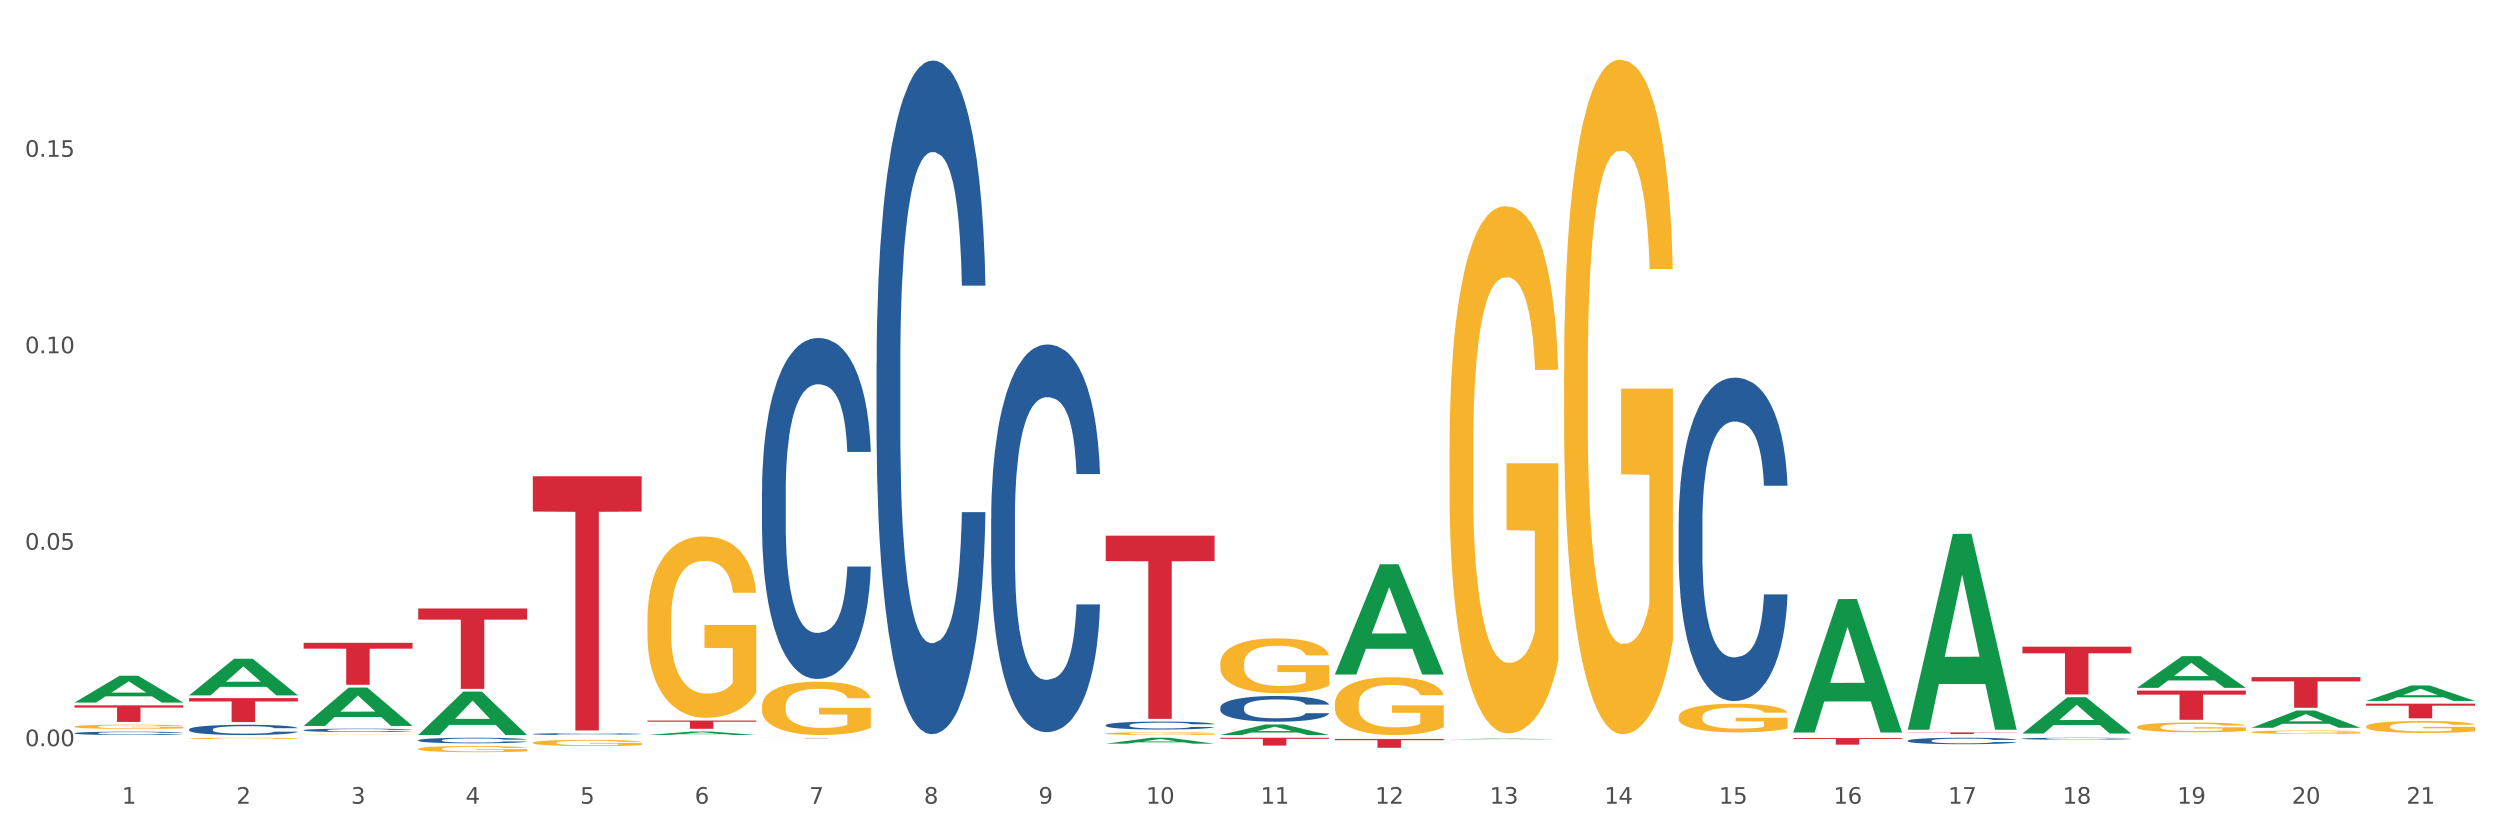 <?xml version="1.0" encoding="utf-8" standalone="no"?>
<!DOCTYPE svg PUBLIC "-//W3C//DTD SVG 1.1//EN"
  "http://www.w3.org/Graphics/SVG/1.1/DTD/svg11.dtd">
<svg xmlns:xlink="http://www.w3.org/1999/xlink" width="1080pt" height="360pt" viewBox="0 0 1080 360" xmlns="http://www.w3.org/2000/svg" version="1.1">
 <rect x="0" y="0" width="1080" height="360" fill="#333333" stroke="none"/>
 <defs>
  <style type="text/css">*{stroke-linejoin: round; stroke-linecap: butt}</style>
 </defs>
 <g id="figure_1">
  <g id="patch_1">
   <path d="M 0 360 
L 1080 360 
L 1080 0 
L 0 0 
z
" style="fill: #ffffff; stroke: #ffffff; stroke-linejoin: miter"/>
  </g>
  <g id="axes_1">
   <g id="matplotlib.axis_1">
    <g id="xtick_1">
     <g id="text_1">
      <!-- 1 -->
      <g style="fill: #4d4d4d" transform="translate(52.633 347.204) scale(0.096 -0.096)">
       <defs>
        <path id="DejaVuSans-31" d="M 794 531 
L 1825 531 
L 1825 4091 
L 703 3866 
L 703 4441 
L 1819 4666 
L 2450 4666 
L 2450 531 
L 3481 531 
L 3481 0 
L 794 0 
L 794 531 
z
" transform="scale(0.016)"/>
       </defs>
       <use xlink:href="#DejaVuSans-31"/>
      </g>
     </g>
    </g>
    <g id="xtick_2">
     <g id="text_2">
      <!-- 2 -->
      <g style="fill: #4d4d4d" transform="translate(102.133 347.204) scale(0.096 -0.096)">
       <defs>
        <path id="DejaVuSans-32" d="M 1228 531 
L 3431 531 
L 3431 0 
L 469 0 
L 469 531 
Q 828 903 1448 1529 
Q 2069 2156 2228 2338 
Q 2531 2678 2651 2914 
Q 2772 3150 2772 3378 
Q 2772 3750 2511 3984 
Q 2250 4219 1831 4219 
Q 1534 4219 1204 4116 
Q 875 4013 500 3803 
L 500 4441 
Q 881 4594 1212 4672 
Q 1544 4750 1819 4750 
Q 2544 4750 2975 4387 
Q 3406 4025 3406 3419 
Q 3406 3131 3298 2873 
Q 3191 2616 2906 2266 
Q 2828 2175 2409 1742 
Q 1991 1309 1228 531 
z
" transform="scale(0.016)"/>
       </defs>
       <use xlink:href="#DejaVuSans-32"/>
      </g>
     </g>
    </g>
    <g id="xtick_3">
     <g id="text_3">
      <!-- 3 -->
      <g style="fill: #4d4d4d" transform="translate(151.633 347.204) scale(0.096 -0.096)">
       <defs>
        <path id="DejaVuSans-33" d="M 2597 2516 
Q 3050 2419 3304 2112 
Q 3559 1806 3559 1356 
Q 3559 666 3084 287 
Q 2609 -91 1734 -91 
Q 1441 -91 1130 -33 
Q 819 25 488 141 
L 488 750 
Q 750 597 1062 519 
Q 1375 441 1716 441 
Q 2309 441 2620 675 
Q 2931 909 2931 1356 
Q 2931 1769 2642 2001 
Q 2353 2234 1838 2234 
L 1294 2234 
L 1294 2753 
L 1863 2753 
Q 2328 2753 2575 2939 
Q 2822 3125 2822 3475 
Q 2822 3834 2567 4026 
Q 2313 4219 1838 4219 
Q 1578 4219 1281 4162 
Q 984 4106 628 3988 
L 628 4550 
Q 988 4650 1302 4700 
Q 1616 4750 1894 4750 
Q 2613 4750 3031 4423 
Q 3450 4097 3450 3541 
Q 3450 3153 3228 2886 
Q 3006 2619 2597 2516 
z
" transform="scale(0.016)"/>
       </defs>
       <use xlink:href="#DejaVuSans-33"/>
      </g>
     </g>
    </g>
    <g id="xtick_4">
     <g id="text_4">
      <!-- 4 -->
      <g style="fill: #4d4d4d" transform="translate(201.133 347.204) scale(0.096 -0.096)">
       <defs>
        <path id="DejaVuSans-34" d="M 2419 4116 
L 825 1625 
L 2419 1625 
L 2419 4116 
z
M 2253 4666 
L 3047 4666 
L 3047 1625 
L 3713 1625 
L 3713 1100 
L 3047 1100 
L 3047 0 
L 2419 0 
L 2419 1100 
L 313 1100 
L 313 1709 
L 2253 4666 
z
" transform="scale(0.016)"/>
       </defs>
       <use xlink:href="#DejaVuSans-34"/>
      </g>
     </g>
    </g>
    <g id="xtick_5">
     <g id="text_5">
      <!-- 5 -->
      <g style="fill: #4d4d4d" transform="translate(250.633 347.204) scale(0.096 -0.096)">
       <defs>
        <path id="DejaVuSans-35" d="M 691 4666 
L 3169 4666 
L 3169 4134 
L 1269 4134 
L 1269 2991 
Q 1406 3038 1543 3061 
Q 1681 3084 1819 3084 
Q 2600 3084 3056 2656 
Q 3513 2228 3513 1497 
Q 3513 744 3044 326 
Q 2575 -91 1722 -91 
Q 1428 -91 1123 -41 
Q 819 9 494 109 
L 494 744 
Q 775 591 1075 516 
Q 1375 441 1709 441 
Q 2250 441 2565 725 
Q 2881 1009 2881 1497 
Q 2881 1984 2565 2268 
Q 2250 2553 1709 2553 
Q 1456 2553 1204 2497 
Q 953 2441 691 2322 
L 691 4666 
z
" transform="scale(0.016)"/>
       </defs>
       <use xlink:href="#DejaVuSans-35"/>
      </g>
     </g>
    </g>
    <g id="xtick_6">
     <g id="text_6">
      <!-- 6 -->
      <g style="fill: #4d4d4d" transform="translate(300.134 347.204) scale(0.096 -0.096)">
       <defs>
        <path id="DejaVuSans-36" d="M 2113 2584 
Q 1688 2584 1439 2293 
Q 1191 2003 1191 1497 
Q 1191 994 1439 701 
Q 1688 409 2113 409 
Q 2538 409 2786 701 
Q 3034 994 3034 1497 
Q 3034 2003 2786 2293 
Q 2538 2584 2113 2584 
z
M 3366 4563 
L 3366 3988 
Q 3128 4100 2886 4159 
Q 2644 4219 2406 4219 
Q 1781 4219 1451 3797 
Q 1122 3375 1075 2522 
Q 1259 2794 1537 2939 
Q 1816 3084 2150 3084 
Q 2853 3084 3261 2657 
Q 3669 2231 3669 1497 
Q 3669 778 3244 343 
Q 2819 -91 2113 -91 
Q 1303 -91 875 529 
Q 447 1150 447 2328 
Q 447 3434 972 4092 
Q 1497 4750 2381 4750 
Q 2619 4750 2861 4703 
Q 3103 4656 3366 4563 
z
" transform="scale(0.016)"/>
       </defs>
       <use xlink:href="#DejaVuSans-36"/>
      </g>
     </g>
    </g>
    <g id="xtick_7">
     <g id="text_7">
      <!-- 7 -->
      <g style="fill: #4d4d4d" transform="translate(349.634 347.204) scale(0.096 -0.096)">
       <defs>
        <path id="DejaVuSans-37" d="M 525 4666 
L 3525 4666 
L 3525 4397 
L 1831 0 
L 1172 0 
L 2766 4134 
L 525 4134 
L 525 4666 
z
" transform="scale(0.016)"/>
       </defs>
       <use xlink:href="#DejaVuSans-37"/>
      </g>
     </g>
    </g>
    <g id="xtick_8">
     <g id="text_8">
      <!-- 8 -->
      <g style="fill: #4d4d4d" transform="translate(399.134 347.204) scale(0.096 -0.096)">
       <defs>
        <path id="DejaVuSans-38" d="M 2034 2216 
Q 1584 2216 1326 1975 
Q 1069 1734 1069 1313 
Q 1069 891 1326 650 
Q 1584 409 2034 409 
Q 2484 409 2743 651 
Q 3003 894 3003 1313 
Q 3003 1734 2745 1975 
Q 2488 2216 2034 2216 
z
M 1403 2484 
Q 997 2584 770 2862 
Q 544 3141 544 3541 
Q 544 4100 942 4425 
Q 1341 4750 2034 4750 
Q 2731 4750 3128 4425 
Q 3525 4100 3525 3541 
Q 3525 3141 3298 2862 
Q 3072 2584 2669 2484 
Q 3125 2378 3379 2068 
Q 3634 1759 3634 1313 
Q 3634 634 3220 271 
Q 2806 -91 2034 -91 
Q 1263 -91 848 271 
Q 434 634 434 1313 
Q 434 1759 690 2068 
Q 947 2378 1403 2484 
z
M 1172 3481 
Q 1172 3119 1398 2916 
Q 1625 2713 2034 2713 
Q 2441 2713 2670 2916 
Q 2900 3119 2900 3481 
Q 2900 3844 2670 4047 
Q 2441 4250 2034 4250 
Q 1625 4250 1398 4047 
Q 1172 3844 1172 3481 
z
" transform="scale(0.016)"/>
       </defs>
       <use xlink:href="#DejaVuSans-38"/>
      </g>
     </g>
    </g>
    <g id="xtick_9">
     <g id="text_9">
      <!-- 9 -->
      <g style="fill: #4d4d4d" transform="translate(448.634 347.204) scale(0.096 -0.096)">
       <defs>
        <path id="DejaVuSans-39" d="M 703 97 
L 703 672 
Q 941 559 1184 500 
Q 1428 441 1663 441 
Q 2288 441 2617 861 
Q 2947 1281 2994 2138 
Q 2813 1869 2534 1725 
Q 2256 1581 1919 1581 
Q 1219 1581 811 2004 
Q 403 2428 403 3163 
Q 403 3881 828 4315 
Q 1253 4750 1959 4750 
Q 2769 4750 3195 4129 
Q 3622 3509 3622 2328 
Q 3622 1225 3098 567 
Q 2575 -91 1691 -91 
Q 1453 -91 1209 -44 
Q 966 3 703 97 
z
M 1959 2075 
Q 2384 2075 2632 2365 
Q 2881 2656 2881 3163 
Q 2881 3666 2632 3958 
Q 2384 4250 1959 4250 
Q 1534 4250 1286 3958 
Q 1038 3666 1038 3163 
Q 1038 2656 1286 2365 
Q 1534 2075 1959 2075 
z
" transform="scale(0.016)"/>
       </defs>
       <use xlink:href="#DejaVuSans-39"/>
      </g>
     </g>
    </g>
    <g id="xtick_10">
     <g id="text_10">
      <!-- 10 -->
      <g style="fill: #4d4d4d" transform="translate(495.079 347.204) scale(0.096 -0.096)">
       <defs>
        <path id="DejaVuSans-30" d="M 2034 4250 
Q 1547 4250 1301 3770 
Q 1056 3291 1056 2328 
Q 1056 1369 1301 889 
Q 1547 409 2034 409 
Q 2525 409 2770 889 
Q 3016 1369 3016 2328 
Q 3016 3291 2770 3770 
Q 2525 4250 2034 4250 
z
M 2034 4750 
Q 2819 4750 3233 4129 
Q 3647 3509 3647 2328 
Q 3647 1150 3233 529 
Q 2819 -91 2034 -91 
Q 1250 -91 836 529 
Q 422 1150 422 2328 
Q 422 3509 836 4129 
Q 1250 4750 2034 4750 
z
" transform="scale(0.016)"/>
       </defs>
       <use xlink:href="#DejaVuSans-31"/>
       <use xlink:href="#DejaVuSans-30" transform="translate(63.623 0)"/>
      </g>
     </g>
    </g>
    <g id="xtick_11">
     <g id="text_11">
      <!-- 11 -->
      <g style="fill: #4d4d4d" transform="translate(544.58 347.204) scale(0.096 -0.096)">
       <use xlink:href="#DejaVuSans-31"/>
       <use xlink:href="#DejaVuSans-31" transform="translate(63.623 0)"/>
      </g>
     </g>
    </g>
    <g id="xtick_12">
     <g id="text_12">
      <!-- 12 -->
      <g style="fill: #4d4d4d" transform="translate(594.08 347.204) scale(0.096 -0.096)">
       <use xlink:href="#DejaVuSans-31"/>
       <use xlink:href="#DejaVuSans-32" transform="translate(63.623 0)"/>
      </g>
     </g>
    </g>
    <g id="xtick_13">
     <g id="text_13">
      <!-- 13 -->
      <g style="fill: #4d4d4d" transform="translate(643.58 347.204) scale(0.096 -0.096)">
       <use xlink:href="#DejaVuSans-31"/>
       <use xlink:href="#DejaVuSans-33" transform="translate(63.623 0)"/>
      </g>
     </g>
    </g>
    <g id="xtick_14">
     <g id="text_14">
      <!-- 14 -->
      <g style="fill: #4d4d4d" transform="translate(693.08 347.204) scale(0.096 -0.096)">
       <use xlink:href="#DejaVuSans-31"/>
       <use xlink:href="#DejaVuSans-34" transform="translate(63.623 0)"/>
      </g>
     </g>
    </g>
    <g id="xtick_15">
     <g id="text_15">
      <!-- 15 -->
      <g style="fill: #4d4d4d" transform="translate(742.58 347.204) scale(0.096 -0.096)">
       <use xlink:href="#DejaVuSans-31"/>
       <use xlink:href="#DejaVuSans-35" transform="translate(63.623 0)"/>
      </g>
     </g>
    </g>
    <g id="xtick_16">
     <g id="text_16">
      <!-- 16 -->
      <g style="fill: #4d4d4d" transform="translate(792.08 347.204) scale(0.096 -0.096)">
       <use xlink:href="#DejaVuSans-31"/>
       <use xlink:href="#DejaVuSans-36" transform="translate(63.623 0)"/>
      </g>
     </g>
    </g>
    <g id="xtick_17">
     <g id="text_17">
      <!-- 17 -->
      <g style="fill: #4d4d4d" transform="translate(841.58 347.204) scale(0.096 -0.096)">
       <use xlink:href="#DejaVuSans-31"/>
       <use xlink:href="#DejaVuSans-37" transform="translate(63.623 0)"/>
      </g>
     </g>
    </g>
    <g id="xtick_18">
     <g id="text_18">
      <!-- 18 -->
      <g style="fill: #4d4d4d" transform="translate(891.08 347.204) scale(0.096 -0.096)">
       <use xlink:href="#DejaVuSans-31"/>
       <use xlink:href="#DejaVuSans-38" transform="translate(63.623 0)"/>
      </g>
     </g>
    </g>
    <g id="xtick_19">
     <g id="text_19">
      <!-- 19 -->
      <g style="fill: #4d4d4d" transform="translate(940.58 347.204) scale(0.096 -0.096)">
       <use xlink:href="#DejaVuSans-31"/>
       <use xlink:href="#DejaVuSans-39" transform="translate(63.623 0)"/>
      </g>
     </g>
    </g>
    <g id="xtick_20">
     <g id="text_20">
      <!-- 20 -->
      <g style="fill: #4d4d4d" transform="translate(990.08 347.204) scale(0.096 -0.096)">
       <use xlink:href="#DejaVuSans-32"/>
       <use xlink:href="#DejaVuSans-30" transform="translate(63.623 0)"/>
      </g>
     </g>
    </g>
    <g id="xtick_21">
     <g id="text_21">
      <!-- 21 -->
      <g style="fill: #4d4d4d" transform="translate(1039.58 347.204) scale(0.096 -0.096)">
       <use xlink:href="#DejaVuSans-32"/>
       <use xlink:href="#DejaVuSans-31" transform="translate(63.623 0)"/>
      </g>
     </g>
    </g>
    <g id="xtick_22"/>
    <g id="xtick_23"/>
    <g id="xtick_24"/>
    <g id="xtick_25"/>
    <g id="xtick_26"/>
    <g id="xtick_27"/>
    <g id="xtick_28"/>
    <g id="xtick_29"/>
    <g id="xtick_30"/>
    <g id="xtick_31"/>
    <g id="xtick_32"/>
    <g id="xtick_33"/>
    <g id="xtick_34"/>
    <g id="xtick_35"/>
    <g id="xtick_36"/>
    <g id="xtick_37"/>
    <g id="xtick_38"/>
    <g id="xtick_39"/>
    <g id="xtick_40"/>
    <g id="xtick_41"/>
   </g>
   <g id="matplotlib.axis_2">
    <g id="ytick_1">
     <g id="text_22">
      <!-- 0.00 -->
      <g style="fill: #4d4d4d" transform="translate(10.8 322.352) scale(0.096 -0.096)">
       <defs>
        <path id="DejaVuSans-2e" d="M 684 794 
L 1344 794 
L 1344 0 
L 684 0 
L 684 794 
z
" transform="scale(0.016)"/>
       </defs>
       <use xlink:href="#DejaVuSans-30"/>
       <use xlink:href="#DejaVuSans-2e" transform="translate(63.623 0)"/>
       <use xlink:href="#DejaVuSans-30" transform="translate(95.41 0)"/>
       <use xlink:href="#DejaVuSans-30" transform="translate(159.033 0)"/>
      </g>
     </g>
    </g>
    <g id="ytick_2">
     <g id="text_23">
      <!-- 0.05 -->
      <g style="fill: #4d4d4d" transform="translate(10.8 237.48) scale(0.096 -0.096)">
       <use xlink:href="#DejaVuSans-30"/>
       <use xlink:href="#DejaVuSans-2e" transform="translate(63.623 0)"/>
       <use xlink:href="#DejaVuSans-30" transform="translate(95.41 0)"/>
       <use xlink:href="#DejaVuSans-35" transform="translate(159.033 0)"/>
      </g>
     </g>
    </g>
    <g id="ytick_3">
     <g id="text_24">
      <!-- 0.10 -->
      <g style="fill: #4d4d4d" transform="translate(10.8 152.608) scale(0.096 -0.096)">
       <use xlink:href="#DejaVuSans-30"/>
       <use xlink:href="#DejaVuSans-2e" transform="translate(63.623 0)"/>
       <use xlink:href="#DejaVuSans-31" transform="translate(95.41 0)"/>
       <use xlink:href="#DejaVuSans-30" transform="translate(159.033 0)"/>
      </g>
     </g>
    </g>
    <g id="ytick_4">
     <g id="text_25">
      <!-- 0.15 -->
      <g style="fill: #4d4d4d" transform="translate(10.8 67.737) scale(0.096 -0.096)">
       <use xlink:href="#DejaVuSans-30"/>
       <use xlink:href="#DejaVuSans-2e" transform="translate(63.623 0)"/>
       <use xlink:href="#DejaVuSans-31" transform="translate(95.41 0)"/>
       <use xlink:href="#DejaVuSans-35" transform="translate(159.033 0)"/>
      </g>
     </g>
    </g>
    <g id="ytick_5"/>
    <g id="ytick_6"/>
    <g id="ytick_7"/>
    <g id="ytick_8"/>
   </g>
   <g id="PolyCollection_1">
    <path d="M 873.675 279.363 
L 920.7 279.363 
L 920.7 282.234 
L 902.202 282.253 
L 902.202 300.02 
L 892.062 300.02 
L 892.062 282.253 
L 873.675 282.234 
L 873.675 279.382 
L 873.675 279.363 
z
" clip-path="url(#pfde87b6363)" style="fill: #d62839"/>
    <path d="M 923.175 298.336 
L 970.2 298.336 
L 970.2 300.09 
L 951.702 300.101 
L 951.702 310.958 
L 941.562 310.958 
L 941.562 300.101 
L 923.175 300.09 
L 923.175 298.347 
L 923.175 298.336 
z
" clip-path="url(#pfde87b6363)" style="fill: #d62839"/>
    <path d="M 972.675 292.526 
L 1019.7 292.526 
L 1019.7 294.366 
L 1001.202 294.379 
L 1001.202 305.769 
L 991.062 305.769 
L 991.062 294.379 
L 972.675 294.366 
L 972.675 292.538 
L 972.675 292.526 
z
" clip-path="url(#pfde87b6363)" style="fill: #d62839"/>
    <path d="M 1022.175 303.985 
L 1069.2 303.985 
L 1069.2 304.864 
L 1050.702 304.87 
L 1050.702 310.311 
L 1040.562 310.311 
L 1040.562 304.87 
L 1022.175 304.864 
L 1022.175 303.99 
L 1022.175 303.985 
z
" clip-path="url(#pfde87b6363)" style="fill: #d62839"/>
    <path d="M 32.175 303.5 
L 32.223 303.489 
L 51.615 291.929 
L 59.663 291.918 
L 79.2 303.521 
L 69.892 303.521 
L 65.674 300.819 
L 45.652 300.819 
L 45.507 300.863 
L 41.435 303.521 
L 32.175 303.521 
L 32.175 303.5 
L 48.173 299.207 
L 63.153 299.196 
L 55.736 294.392 
L 55.639 294.37 
L 55.542 294.402 
L 48.125 299.196 
L 48.173 299.207 
L 32.175 303.5 
z
" clip-path="url(#pfde87b6363)" style="fill: #109648"/>
    <path d="M 81.675 300.388 
L 81.723 300.373 
L 101.115 284.587 
L 109.163 284.572 
L 128.7 300.417 
L 119.392 300.417 
L 115.174 296.728 
L 95.152 296.728 
L 95.007 296.787 
L 90.935 300.417 
L 81.675 300.417 
L 81.675 300.388 
L 97.673 294.526 
L 112.653 294.511 
L 105.236 287.95 
L 105.139 287.92 
L 105.042 287.965 
L 97.625 294.511 
L 97.673 294.526 
L 81.675 300.388 
z
" clip-path="url(#pfde87b6363)" style="fill: #109648"/>
    <path d="M 378.675 156.911 
L 378.731 156.645 
L 378.731 149.203 
L 378.897 139.104 
L 379.509 120.499 
L 380.287 106.412 
L 381.621 89.933 
L 382.344 83.023 
L 383.289 75.315 
L 385.234 62.823 
L 387.457 52.192 
L 389.014 46.345 
L 390.181 42.624 
L 392.794 35.979 
L 394.294 33.056 
L 395.851 30.663 
L 397.185 29.069 
L 399.408 27.208 
L 401.187 26.411 
L 403.244 26.145 
L 404.967 26.411 
L 407.246 27.474 
L 410.581 30.663 
L 411.859 32.524 
L 413.582 35.713 
L 415.361 39.966 
L 416.806 44.218 
L 418.474 50.332 
L 420.197 58.305 
L 421.865 68.405 
L 423.032 77.707 
L 423.977 87.541 
L 424.811 99.502 
L 425.422 112.525 
L 425.7 123.422 
L 415.528 123.422 
L 415.25 113.588 
L 414.694 102.957 
L 414.138 95.781 
L 413.527 89.933 
L 412.582 83.289 
L 411.748 79.036 
L 410.359 73.986 
L 409.08 70.797 
L 408.024 68.936 
L 406.745 67.342 
L 404.022 65.747 
L 402.076 65.747 
L 400.853 66.279 
L 399.353 67.608 
L 398.074 69.468 
L 396.573 72.657 
L 395.406 76.113 
L 394.239 80.631 
L 393.572 83.82 
L 392.571 89.668 
L 391.904 94.452 
L 391.015 102.691 
L 390.515 108.538 
L 389.625 123.688 
L 389.236 134.851 
L 389.069 142.559 
L 388.958 151.064 
L 388.958 192.526 
L 389.292 211.131 
L 389.57 219.105 
L 390.014 228.141 
L 390.848 239.836 
L 392.071 251.265 
L 393.349 259.504 
L 394.406 264.554 
L 395.406 268.275 
L 396.407 271.198 
L 397.63 273.856 
L 398.63 275.451 
L 400.131 277.046 
L 401.91 277.843 
L 403.299 277.843 
L 406.134 276.514 
L 407.413 275.185 
L 408.635 273.325 
L 409.969 270.401 
L 411.026 267.212 
L 411.637 264.82 
L 412.637 259.77 
L 413.416 254.454 
L 414.083 248.341 
L 414.527 243.025 
L 415.028 235.052 
L 415.417 226.015 
L 415.528 221.231 
L 425.7 221.231 
L 425.478 230.799 
L 425.089 240.102 
L 424.31 252.594 
L 423.699 259.77 
L 422.754 268.541 
L 421.753 275.983 
L 420.364 284.222 
L 419.085 290.335 
L 417.751 295.651 
L 416.306 300.435 
L 413.694 307.079 
L 412.749 308.94 
L 410.748 312.129 
L 409.191 313.99 
L 406.912 315.85 
L 404.578 316.913 
L 402.132 317.179 
L 399.964 316.648 
L 397.574 315.053 
L 396.073 313.458 
L 394.406 311.066 
L 392.46 307.345 
L 390.626 302.827 
L 388.903 297.511 
L 387.291 291.398 
L 385.79 284.488 
L 383.844 273.059 
L 382.399 261.896 
L 381.343 251.53 
L 380.62 242.76 
L 379.898 231.597 
L 379.509 223.889 
L 378.897 205.284 
L 378.675 188.008 
L 378.675 156.911 
z
" clip-path="url(#pfde87b6363)" style="fill: #255c99"/>
    <path d="M 1022.175 302.8 
L 1022.223 302.794 
L 1041.615 296.119 
L 1049.663 296.113 
L 1069.2 302.813 
L 1059.892 302.813 
L 1055.674 301.253 
L 1035.652 301.253 
L 1035.507 301.278 
L 1031.435 302.813 
L 1022.175 302.813 
L 1022.175 302.8 
L 1038.173 300.322 
L 1053.153 300.315 
L 1045.736 297.541 
L 1045.639 297.528 
L 1045.542 297.547 
L 1038.125 300.315 
L 1038.173 300.322 
L 1022.175 302.8 
z
" clip-path="url(#pfde87b6363)" style="fill: #109648"/>
    <path d="M 329.175 212.194 
L 329.231 212.059 
L 329.231 208.292 
L 329.397 203.179 
L 330.009 193.761 
L 330.787 186.63 
L 332.121 178.288 
L 332.844 174.79 
L 333.789 170.888 
L 335.734 164.565 
L 337.957 159.183 
L 339.514 156.223 
L 340.681 154.339 
L 343.294 150.975 
L 344.794 149.495 
L 346.351 148.285 
L 347.685 147.477 
L 349.908 146.535 
L 351.687 146.132 
L 353.744 145.997 
L 355.467 146.132 
L 357.746 146.67 
L 361.081 148.285 
L 362.359 149.226 
L 364.082 150.841 
L 365.861 152.994 
L 367.306 155.146 
L 368.974 158.241 
L 370.697 162.277 
L 372.365 167.39 
L 373.532 172.099 
L 374.477 177.077 
L 375.311 183.132 
L 375.922 189.725 
L 376.2 195.241 
L 366.028 195.241 
L 365.75 190.263 
L 365.194 184.881 
L 364.638 181.248 
L 364.027 178.288 
L 363.082 174.925 
L 362.248 172.772 
L 360.859 170.215 
L 359.58 168.601 
L 358.524 167.659 
L 357.245 166.852 
L 354.522 166.045 
L 352.576 166.045 
L 351.353 166.314 
L 349.853 166.986 
L 348.574 167.928 
L 347.073 169.543 
L 345.906 171.292 
L 344.739 173.579 
L 344.072 175.194 
L 343.071 178.154 
L 342.404 180.576 
L 341.515 184.746 
L 341.015 187.706 
L 340.125 195.376 
L 339.736 201.026 
L 339.569 204.928 
L 339.458 209.234 
L 339.458 230.223 
L 339.792 239.641 
L 340.07 243.677 
L 340.514 248.252 
L 341.348 254.172 
L 342.571 259.957 
L 343.849 264.128 
L 344.906 266.685 
L 345.906 268.568 
L 346.907 270.048 
L 348.13 271.394 
L 349.13 272.201 
L 350.631 273.008 
L 352.41 273.412 
L 353.799 273.412 
L 356.634 272.739 
L 357.913 272.067 
L 359.135 271.125 
L 360.469 269.645 
L 361.526 268.03 
L 362.137 266.819 
L 363.137 264.263 
L 363.916 261.572 
L 364.583 258.477 
L 365.027 255.787 
L 365.528 251.75 
L 365.917 247.176 
L 366.028 244.754 
L 376.2 244.754 
L 375.978 249.597 
L 375.589 254.307 
L 374.81 260.63 
L 374.199 264.263 
L 373.254 268.703 
L 372.253 272.47 
L 370.864 276.641 
L 369.585 279.736 
L 368.251 282.427 
L 366.806 284.848 
L 364.194 288.212 
L 363.249 289.154 
L 361.248 290.768 
L 359.691 291.71 
L 357.412 292.652 
L 355.078 293.19 
L 352.632 293.325 
L 350.464 293.056 
L 348.074 292.248 
L 346.573 291.441 
L 344.906 290.23 
L 342.96 288.347 
L 341.126 286.059 
L 339.403 283.368 
L 337.791 280.274 
L 336.29 276.776 
L 334.344 270.99 
L 332.899 265.339 
L 331.843 260.092 
L 331.12 255.652 
L 330.398 250.001 
L 330.009 246.099 
L 329.397 236.681 
L 329.175 227.936 
L 329.175 212.194 
z
" clip-path="url(#pfde87b6363)" style="fill: #255c99"/>
    <path d="M 428.175 224.074 
L 428.231 223.921 
L 428.231 219.638 
L 428.397 213.826 
L 429.009 203.119 
L 429.787 195.012 
L 431.121 185.528 
L 431.844 181.551 
L 432.789 177.116 
L 434.734 169.927 
L 436.957 163.808 
L 438.514 160.443 
L 439.681 158.302 
L 442.294 154.478 
L 443.794 152.795 
L 445.351 151.418 
L 446.685 150.501 
L 448.908 149.43 
L 450.687 148.971 
L 452.744 148.818 
L 454.467 148.971 
L 456.746 149.583 
L 460.081 151.418 
L 461.359 152.489 
L 463.082 154.325 
L 464.861 156.772 
L 466.306 159.219 
L 467.974 162.737 
L 469.697 167.326 
L 471.365 173.139 
L 472.532 178.492 
L 473.477 184.152 
L 474.311 191.035 
L 474.922 198.53 
L 475.2 204.801 
L 465.028 204.801 
L 464.75 199.142 
L 464.194 193.023 
L 463.638 188.893 
L 463.027 185.528 
L 462.082 181.704 
L 461.248 179.257 
L 459.859 176.351 
L 458.58 174.515 
L 457.524 173.445 
L 456.245 172.527 
L 453.522 171.609 
L 451.576 171.609 
L 450.353 171.915 
L 448.853 172.68 
L 447.574 173.751 
L 446.073 175.586 
L 444.906 177.574 
L 443.739 180.175 
L 443.072 182.01 
L 442.071 185.375 
L 441.404 188.129 
L 440.515 192.87 
L 440.015 196.235 
L 439.125 204.954 
L 438.736 211.378 
L 438.569 215.814 
L 438.458 220.709 
L 438.458 244.571 
L 438.792 255.278 
L 439.07 259.866 
L 439.514 265.067 
L 440.348 271.797 
L 441.571 278.374 
L 442.849 283.116 
L 443.906 286.022 
L 444.906 288.164 
L 445.907 289.846 
L 447.13 291.376 
L 448.13 292.294 
L 449.631 293.211 
L 451.41 293.67 
L 452.799 293.67 
L 455.634 292.906 
L 456.913 292.141 
L 458.135 291.07 
L 459.469 289.388 
L 460.526 287.552 
L 461.137 286.175 
L 462.137 283.269 
L 462.916 280.21 
L 463.583 276.692 
L 464.027 273.633 
L 464.528 269.044 
L 464.917 263.843 
L 465.028 261.09 
L 475.2 261.09 
L 474.978 266.597 
L 474.589 271.95 
L 473.81 279.139 
L 473.199 283.269 
L 472.254 288.317 
L 471.253 292.6 
L 469.864 297.341 
L 468.585 300.859 
L 467.251 303.919 
L 465.806 306.672 
L 463.194 310.496 
L 462.249 311.567 
L 460.248 313.402 
L 458.691 314.473 
L 456.412 315.543 
L 454.078 316.155 
L 451.632 316.308 
L 449.464 316.002 
L 447.074 315.085 
L 445.573 314.167 
L 443.906 312.79 
L 441.96 310.649 
L 440.126 308.049 
L 438.403 304.989 
L 436.791 301.471 
L 435.29 297.494 
L 433.344 290.917 
L 431.899 284.493 
L 430.843 278.527 
L 430.12 273.48 
L 429.398 267.055 
L 429.009 262.62 
L 428.397 251.913 
L 428.175 241.97 
L 428.175 224.074 
z
" clip-path="url(#pfde87b6363)" style="fill: #255c99"/>
    <path d="M 477.675 313.267 
L 477.731 313.264 
L 477.731 313.176 
L 477.897 313.057 
L 478.509 312.837 
L 479.287 312.671 
L 480.621 312.477 
L 481.344 312.395 
L 482.289 312.305 
L 484.234 312.157 
L 486.457 312.032 
L 488.014 311.963 
L 489.181 311.919 
L 491.794 311.841 
L 493.294 311.806 
L 494.851 311.778 
L 496.185 311.759 
L 498.408 311.737 
L 500.187 311.728 
L 502.244 311.725 
L 503.967 311.728 
L 506.246 311.74 
L 509.581 311.778 
L 510.859 311.8 
L 512.582 311.838 
L 514.361 311.888 
L 515.806 311.938 
L 517.474 312.01 
L 519.197 312.104 
L 520.865 312.223 
L 522.032 312.333 
L 522.977 312.449 
L 523.811 312.59 
L 524.422 312.743 
L 524.7 312.872 
L 514.528 312.872 
L 514.25 312.756 
L 513.694 312.63 
L 513.138 312.546 
L 512.527 312.477 
L 511.582 312.399 
L 510.748 312.348 
L 509.359 312.289 
L 508.08 312.251 
L 507.024 312.229 
L 505.745 312.211 
L 503.022 312.192 
L 501.076 312.192 
L 499.853 312.198 
L 498.353 312.214 
L 497.074 312.236 
L 495.573 312.273 
L 494.406 312.314 
L 493.239 312.367 
L 492.572 312.405 
L 491.571 312.474 
L 490.904 312.53 
L 490.015 312.627 
L 489.515 312.696 
L 488.625 312.875 
L 488.236 313.007 
L 488.069 313.097 
L 487.958 313.198 
L 487.958 313.687 
L 488.292 313.906 
L 488.57 314 
L 489.014 314.106 
L 489.848 314.244 
L 491.071 314.379 
L 492.349 314.476 
L 493.406 314.536 
L 494.406 314.58 
L 495.407 314.614 
L 496.63 314.646 
L 497.63 314.664 
L 499.131 314.683 
L 500.91 314.693 
L 502.299 314.693 
L 505.134 314.677 
L 506.413 314.661 
L 507.635 314.639 
L 508.969 314.605 
L 510.026 314.567 
L 510.637 314.539 
L 511.637 314.479 
L 512.416 314.417 
L 513.083 314.345 
L 513.527 314.282 
L 514.028 314.188 
L 514.417 314.081 
L 514.528 314.025 
L 524.7 314.025 
L 524.478 314.138 
L 524.089 314.248 
L 523.31 314.395 
L 522.699 314.479 
L 521.754 314.583 
L 520.753 314.671 
L 519.364 314.768 
L 518.085 314.84 
L 516.751 314.902 
L 515.306 314.959 
L 512.694 315.037 
L 511.749 315.059 
L 509.748 315.097 
L 508.191 315.119 
L 505.912 315.141 
L 503.578 315.153 
L 501.132 315.156 
L 498.964 315.15 
L 496.574 315.131 
L 495.073 315.112 
L 493.406 315.084 
L 491.46 315.04 
L 489.626 314.987 
L 487.903 314.924 
L 486.291 314.852 
L 484.79 314.771 
L 482.844 314.636 
L 481.399 314.504 
L 480.343 314.382 
L 479.62 314.279 
L 478.898 314.147 
L 478.509 314.056 
L 477.897 313.837 
L 477.675 313.633 
L 477.675 313.267 
z
" clip-path="url(#pfde87b6363)" style="fill: #255c99"/>
    <path d="M 230.175 317.091 
L 230.231 317.09 
L 230.231 317.07 
L 230.397 317.042 
L 231.009 316.991 
L 231.787 316.952 
L 233.121 316.906 
L 233.844 316.887 
L 234.789 316.866 
L 236.734 316.832 
L 238.957 316.802 
L 240.514 316.786 
L 241.681 316.776 
L 244.294 316.758 
L 245.794 316.75 
L 247.351 316.743 
L 248.685 316.739 
L 250.908 316.734 
L 252.687 316.731 
L 254.744 316.731 
L 256.467 316.731 
L 258.746 316.734 
L 262.081 316.743 
L 263.359 316.748 
L 265.082 316.757 
L 266.861 316.769 
L 268.306 316.781 
L 269.974 316.797 
L 271.697 316.819 
L 273.365 316.847 
L 274.532 316.873 
L 275.477 316.9 
L 276.311 316.933 
L 276.922 316.969 
L 277.2 316.999 
L 267.028 316.999 
L 266.75 316.972 
L 266.194 316.942 
L 265.638 316.923 
L 265.027 316.906 
L 264.082 316.888 
L 263.248 316.876 
L 261.859 316.863 
L 260.58 316.854 
L 259.524 316.849 
L 258.245 316.844 
L 255.522 316.84 
L 253.576 316.84 
L 252.353 316.841 
L 250.853 316.845 
L 249.574 316.85 
L 248.073 316.859 
L 246.906 316.868 
L 245.739 316.881 
L 245.072 316.89 
L 244.071 316.906 
L 243.404 316.919 
L 242.515 316.942 
L 242.015 316.958 
L 241.125 316.999 
L 240.736 317.03 
L 240.569 317.051 
L 240.458 317.075 
L 240.458 317.189 
L 240.792 317.24 
L 241.07 317.262 
L 241.514 317.287 
L 242.348 317.32 
L 243.571 317.351 
L 244.849 317.374 
L 245.906 317.388 
L 246.906 317.398 
L 247.907 317.406 
L 249.13 317.413 
L 250.13 317.418 
L 251.631 317.422 
L 253.41 317.424 
L 254.799 317.424 
L 257.634 317.421 
L 258.913 317.417 
L 260.135 317.412 
L 261.469 317.404 
L 262.526 317.395 
L 263.137 317.388 
L 264.137 317.374 
L 264.916 317.36 
L 265.583 317.343 
L 266.027 317.328 
L 266.528 317.306 
L 266.917 317.281 
L 267.028 317.268 
L 277.2 317.268 
L 276.978 317.295 
L 276.589 317.32 
L 275.81 317.355 
L 275.199 317.374 
L 274.254 317.399 
L 273.253 317.419 
L 271.864 317.442 
L 270.585 317.459 
L 269.251 317.473 
L 267.806 317.487 
L 265.194 317.505 
L 264.249 317.51 
L 262.248 317.519 
L 260.691 317.524 
L 258.412 317.529 
L 256.078 317.532 
L 253.632 317.533 
L 251.464 317.531 
L 249.074 317.527 
L 247.573 317.522 
L 245.906 317.516 
L 243.96 317.506 
L 242.126 317.493 
L 240.403 317.478 
L 238.791 317.462 
L 237.29 317.443 
L 235.344 317.411 
L 233.899 317.38 
L 232.843 317.352 
L 232.12 317.328 
L 231.398 317.297 
L 231.009 317.276 
L 230.397 317.224 
L 230.175 317.177 
L 230.175 317.091 
z
" clip-path="url(#pfde87b6363)" style="fill: #255c99"/>
    <path d="M 824.175 315.078 
L 824.223 314.999 
L 843.615 230.656 
L 851.663 230.577 
L 871.2 315.237 
L 861.892 315.237 
L 857.674 295.523 
L 837.652 295.523 
L 837.507 295.841 
L 833.435 315.237 
L 824.175 315.237 
L 824.175 315.078 
L 840.173 283.758 
L 855.153 283.678 
L 847.736 248.622 
L 847.639 248.463 
L 847.542 248.701 
L 840.125 283.678 
L 840.173 283.758 
L 824.175 315.078 
z
" clip-path="url(#pfde87b6363)" style="fill: #109648"/>
    <path d="M 774.675 316.358 
L 774.723 316.304 
L 794.115 258.815 
L 802.163 258.761 
L 821.7 316.466 
L 812.392 316.466 
L 808.174 303.029 
L 788.152 303.029 
L 788.007 303.245 
L 783.935 316.466 
L 774.675 316.466 
L 774.675 316.358 
L 790.673 295.009 
L 805.653 294.955 
L 798.236 271.06 
L 798.139 270.952 
L 798.042 271.114 
L 790.625 294.955 
L 790.673 295.009 
L 774.675 316.358 
z
" clip-path="url(#pfde87b6363)" style="fill: #109648"/>
    <path d="M 626.175 319.4 
L 626.223 319.399 
L 645.615 319.061 
L 653.663 319.06 
L 673.2 319.4 
L 663.892 319.4 
L 659.674 319.321 
L 639.652 319.321 
L 639.507 319.322 
L 635.435 319.4 
L 626.175 319.4 
L 626.175 319.4 
L 642.173 319.274 
L 657.153 319.274 
L 649.736 319.133 
L 649.639 319.132 
L 649.542 319.133 
L 642.125 319.274 
L 642.173 319.274 
L 626.175 319.4 
z
" clip-path="url(#pfde87b6363)" style="fill: #109648"/>
    <path d="M 576.675 291.306 
L 576.723 291.261 
L 596.115 243.769 
L 604.163 243.724 
L 623.7 291.396 
L 614.392 291.396 
L 610.174 280.295 
L 590.152 280.295 
L 590.007 280.474 
L 585.935 291.396 
L 576.675 291.396 
L 576.675 291.306 
L 592.673 273.67 
L 607.653 273.625 
L 600.236 253.885 
L 600.139 253.796 
L 600.042 253.93 
L 592.625 273.625 
L 592.673 273.67 
L 576.675 291.306 
z
" clip-path="url(#pfde87b6363)" style="fill: #109648"/>
    <path d="M 477.675 316.885 
L 477.731 316.884 
L 477.731 316.844 
L 477.842 316.81 
L 478.397 316.727 
L 479.23 316.659 
L 479.84 316.623 
L 480.451 316.593 
L 481.173 316.564 
L 482.061 316.533 
L 483.671 316.488 
L 484.67 316.465 
L 485.892 316.44 
L 488.113 316.405 
L 489.723 316.385 
L 491.388 316.369 
L 494.109 316.349 
L 495.885 316.34 
L 497.773 316.334 
L 500.049 316.329 
L 501.77 316.328 
L 505.546 316.331 
L 508.766 316.341 
L 510.32 316.349 
L 512.319 316.362 
L 513.374 316.371 
L 515.095 316.389 
L 516.872 316.412 
L 518.093 316.432 
L 519.925 316.469 
L 521.313 316.506 
L 522.59 316.553 
L 523.256 316.584 
L 523.756 316.614 
L 524.2 316.648 
L 524.644 316.702 
L 514.651 316.702 
L 514.262 316.664 
L 513.652 316.627 
L 512.763 316.592 
L 511.986 316.57 
L 510.654 316.543 
L 509.432 316.525 
L 508.155 316.512 
L 506.601 316.501 
L 505.379 316.495 
L 503.658 316.491 
L 500.271 316.492 
L 497.995 316.501 
L 496.441 316.512 
L 495.441 316.522 
L 494.553 316.533 
L 493.554 316.548 
L 492.388 316.571 
L 491.555 316.592 
L 490.722 316.619 
L 490.056 316.645 
L 489.445 316.676 
L 488.945 316.709 
L 488.557 316.743 
L 488.224 316.785 
L 487.946 316.854 
L 487.946 317.005 
L 488.057 317.039 
L 488.335 317.084 
L 488.668 317.118 
L 489.223 317.159 
L 489.723 317.186 
L 490.667 317.226 
L 491.721 317.259 
L 492.554 317.28 
L 493.387 317.297 
L 494.831 317.321 
L 496.441 317.341 
L 497.829 317.353 
L 499.716 317.364 
L 500.993 317.369 
L 502.104 317.371 
L 504.824 317.371 
L 506.767 317.368 
L 508.932 317.36 
L 510.598 317.35 
L 511.986 317.338 
L 513.541 317.318 
L 514.54 317.299 
L 514.54 317.07 
L 502.326 317.068 
L 502.326 316.916 
L 524.7 316.916 
L 524.7 317.364 
L 523.756 317.387 
L 522.701 317.408 
L 521.591 317.427 
L 519.925 317.45 
L 517.927 317.472 
L 516.15 317.488 
L 514.262 317.501 
L 512.042 317.513 
L 509.155 317.524 
L 507.378 317.528 
L 505.157 317.532 
L 502.548 317.533 
L 500.271 317.53 
L 498.051 317.525 
L 495.719 317.515 
L 493.443 317.501 
L 491.721 317.486 
L 490 317.469 
L 488.168 317.446 
L 486.725 317.424 
L 485.614 317.404 
L 484.393 317.379 
L 483.06 317.346 
L 482.061 317.316 
L 481.173 317.285 
L 480.229 317.246 
L 479.563 317.211 
L 478.896 317.169 
L 478.508 317.137 
L 478.064 317.087 
L 477.731 317.018 
L 477.675 316.885 
z
" clip-path="url(#pfde87b6363)" style="fill: #f7b32b"/>
    <path d="M 527.175 286.725 
L 527.231 286.703 
L 527.231 285.923 
L 527.342 285.252 
L 527.897 283.627 
L 528.73 282.283 
L 529.34 281.569 
L 529.951 280.984 
L 530.673 280.399 
L 531.561 279.792 
L 533.171 278.904 
L 534.17 278.449 
L 535.392 277.972 
L 537.613 277.279 
L 539.223 276.889 
L 540.888 276.564 
L 543.609 276.174 
L 545.385 276.001 
L 547.273 275.871 
L 549.549 275.784 
L 551.27 275.762 
L 555.046 275.827 
L 558.266 276.022 
L 559.82 276.174 
L 561.819 276.434 
L 562.874 276.607 
L 564.595 276.954 
L 566.372 277.409 
L 567.593 277.799 
L 569.425 278.535 
L 570.813 279.272 
L 572.09 280.182 
L 572.756 280.81 
L 573.256 281.395 
L 573.7 282.067 
L 574.144 283.128 
L 564.151 283.128 
L 563.762 282.37 
L 563.152 281.655 
L 562.263 280.962 
L 561.486 280.529 
L 560.154 279.987 
L 558.932 279.64 
L 557.655 279.38 
L 556.101 279.164 
L 554.879 279.055 
L 553.158 278.969 
L 549.771 278.99 
L 547.495 279.164 
L 545.941 279.38 
L 544.941 279.575 
L 544.053 279.792 
L 543.054 280.095 
L 541.888 280.55 
L 541.055 280.962 
L 540.222 281.482 
L 539.556 282.002 
L 538.945 282.608 
L 538.445 283.258 
L 538.057 283.93 
L 537.724 284.753 
L 537.446 286.118 
L 537.446 289.086 
L 537.557 289.758 
L 537.835 290.646 
L 538.168 291.318 
L 538.723 292.119 
L 539.223 292.661 
L 540.167 293.441 
L 541.221 294.091 
L 542.054 294.502 
L 542.887 294.849 
L 544.331 295.326 
L 545.941 295.716 
L 547.329 295.954 
L 549.216 296.171 
L 550.493 296.257 
L 551.604 296.301 
L 554.324 296.301 
L 556.267 296.236 
L 558.432 296.084 
L 560.098 295.889 
L 561.486 295.651 
L 563.041 295.261 
L 564.04 294.892 
L 564.04 290.364 
L 551.826 290.343 
L 551.826 287.331 
L 574.2 287.331 
L 574.2 296.171 
L 573.256 296.626 
L 572.201 297.037 
L 571.091 297.405 
L 569.425 297.86 
L 567.427 298.294 
L 565.65 298.597 
L 563.762 298.857 
L 561.542 299.095 
L 558.655 299.312 
L 556.878 299.399 
L 554.657 299.464 
L 552.048 299.485 
L 549.771 299.442 
L 547.551 299.334 
L 545.219 299.139 
L 542.943 298.857 
L 541.221 298.575 
L 539.5 298.229 
L 537.668 297.774 
L 536.225 297.34 
L 535.114 296.951 
L 533.893 296.452 
L 532.56 295.802 
L 531.561 295.217 
L 530.673 294.611 
L 529.729 293.831 
L 529.063 293.159 
L 528.396 292.314 
L 528.008 291.686 
L 527.564 290.711 
L 527.231 289.346 
L 527.175 286.725 
z
" clip-path="url(#pfde87b6363)" style="fill: #f7b32b"/>
    <path d="M 576.675 304.104 
L 576.731 304.081 
L 576.731 303.26 
L 576.842 302.553 
L 577.397 300.844 
L 578.23 299.43 
L 578.84 298.678 
L 579.451 298.062 
L 580.173 297.446 
L 581.061 296.808 
L 582.671 295.873 
L 583.67 295.394 
L 584.892 294.893 
L 587.113 294.163 
L 588.723 293.753 
L 590.388 293.411 
L 593.109 293.001 
L 594.885 292.818 
L 596.773 292.681 
L 599.049 292.59 
L 600.77 292.567 
L 604.546 292.636 
L 607.766 292.841 
L 609.32 293.001 
L 611.319 293.274 
L 612.374 293.457 
L 614.095 293.821 
L 615.872 294.3 
L 617.093 294.711 
L 618.925 295.486 
L 620.313 296.261 
L 621.59 297.218 
L 622.256 297.88 
L 622.756 298.495 
L 623.2 299.202 
L 623.644 300.319 
L 613.651 300.319 
L 613.262 299.521 
L 612.652 298.769 
L 611.763 298.039 
L 610.986 297.583 
L 609.654 297.013 
L 608.432 296.648 
L 607.155 296.375 
L 605.601 296.147 
L 604.379 296.033 
L 602.658 295.942 
L 599.271 295.964 
L 596.995 296.147 
L 595.441 296.375 
L 594.441 296.58 
L 593.553 296.808 
L 592.554 297.127 
L 591.388 297.606 
L 590.555 298.039 
L 589.722 298.586 
L 589.056 299.134 
L 588.445 299.772 
L 587.945 300.456 
L 587.557 301.163 
L 587.224 302.029 
L 586.946 303.465 
L 586.946 306.589 
L 587.057 307.296 
L 587.335 308.231 
L 587.668 308.937 
L 588.223 309.781 
L 588.723 310.351 
L 589.667 311.172 
L 590.721 311.856 
L 591.554 312.289 
L 592.387 312.654 
L 593.831 313.155 
L 595.441 313.566 
L 596.829 313.816 
L 598.716 314.044 
L 599.993 314.136 
L 601.104 314.181 
L 603.824 314.181 
L 605.767 314.113 
L 607.932 313.953 
L 609.598 313.748 
L 610.986 313.497 
L 612.541 313.087 
L 613.54 312.699 
L 613.54 307.934 
L 601.326 307.911 
L 601.326 304.742 
L 623.7 304.742 
L 623.7 314.044 
L 622.756 314.523 
L 621.701 314.956 
L 620.591 315.344 
L 618.925 315.823 
L 616.927 316.279 
L 615.15 316.598 
L 613.262 316.871 
L 611.042 317.122 
L 608.155 317.35 
L 606.378 317.441 
L 604.157 317.51 
L 601.548 317.533 
L 599.271 317.487 
L 597.051 317.373 
L 594.719 317.168 
L 592.443 316.871 
L 590.721 316.575 
L 589 316.21 
L 587.168 315.732 
L 585.725 315.276 
L 584.614 314.865 
L 583.393 314.341 
L 582.06 313.657 
L 581.061 313.041 
L 580.173 312.403 
L 579.229 311.582 
L 578.563 310.875 
L 577.896 309.986 
L 577.508 309.325 
L 577.064 308.299 
L 576.731 306.863 
L 576.675 304.104 
z
" clip-path="url(#pfde87b6363)" style="fill: #f7b32b"/>
    <path d="M 329.175 305.142 
L 329.231 305.121 
L 329.231 304.363 
L 329.342 303.711 
L 329.897 302.133 
L 330.73 300.829 
L 331.34 300.135 
L 331.951 299.567 
L 332.673 298.999 
L 333.561 298.41 
L 335.171 297.547 
L 336.17 297.105 
L 337.392 296.642 
L 339.613 295.969 
L 341.223 295.591 
L 342.888 295.275 
L 345.609 294.896 
L 347.385 294.728 
L 349.273 294.602 
L 351.549 294.518 
L 353.27 294.497 
L 357.046 294.56 
L 360.266 294.749 
L 361.82 294.896 
L 363.819 295.149 
L 364.874 295.317 
L 366.595 295.654 
L 368.372 296.095 
L 369.593 296.474 
L 371.425 297.189 
L 372.813 297.905 
L 374.09 298.788 
L 374.756 299.398 
L 375.256 299.966 
L 375.7 300.619 
L 376.144 301.649 
L 366.151 301.649 
L 365.762 300.913 
L 365.152 300.219 
L 364.263 299.546 
L 363.486 299.125 
L 362.154 298.599 
L 360.932 298.262 
L 359.655 298.01 
L 358.101 297.799 
L 356.879 297.694 
L 355.158 297.61 
L 351.771 297.631 
L 349.495 297.799 
L 347.941 298.01 
L 346.941 298.199 
L 346.053 298.41 
L 345.054 298.704 
L 343.888 299.146 
L 343.055 299.546 
L 342.222 300.051 
L 341.556 300.555 
L 340.945 301.144 
L 340.445 301.776 
L 340.057 302.428 
L 339.724 303.227 
L 339.446 304.553 
L 339.446 307.435 
L 339.557 308.087 
L 339.835 308.949 
L 340.168 309.602 
L 340.723 310.38 
L 341.223 310.906 
L 342.167 311.663 
L 343.221 312.294 
L 344.054 312.694 
L 344.887 313.031 
L 346.331 313.493 
L 347.941 313.872 
L 349.329 314.104 
L 351.216 314.314 
L 352.493 314.398 
L 353.604 314.44 
L 356.324 314.44 
L 358.267 314.377 
L 360.432 314.23 
L 362.098 314.04 
L 363.486 313.809 
L 365.041 313.43 
L 366.04 313.073 
L 366.04 308.676 
L 353.826 308.655 
L 353.826 305.731 
L 376.2 305.731 
L 376.2 314.314 
L 375.256 314.756 
L 374.201 315.155 
L 373.091 315.513 
L 371.425 315.955 
L 369.427 316.376 
L 367.65 316.67 
L 365.762 316.923 
L 363.542 317.154 
L 360.655 317.364 
L 358.878 317.449 
L 356.657 317.512 
L 354.048 317.533 
L 351.771 317.491 
L 349.551 317.385 
L 347.219 317.196 
L 344.943 316.923 
L 343.221 316.649 
L 341.5 316.312 
L 339.668 315.871 
L 338.225 315.45 
L 337.114 315.071 
L 335.893 314.587 
L 334.56 313.956 
L 333.561 313.388 
L 332.673 312.799 
L 331.729 312.042 
L 331.063 311.39 
L 330.396 310.569 
L 330.008 309.959 
L 329.564 309.012 
L 329.231 307.687 
L 329.175 305.142 
z
" clip-path="url(#pfde87b6363)" style="fill: #f7b32b"/>
    <path d="M 527.175 318.704 
L 574.2 318.704 
L 574.2 319.175 
L 555.702 319.179 
L 555.702 322.093 
L 545.562 322.093 
L 545.562 319.179 
L 527.175 319.175 
L 527.175 318.708 
L 527.175 318.704 
z
" clip-path="url(#pfde87b6363)" style="fill: #d62839"/>
    <path d="M 824.175 316.409 
L 871.2 316.409 
L 871.2 316.508 
L 852.702 316.509 
L 852.702 317.122 
L 842.562 317.122 
L 842.562 316.509 
L 824.175 316.508 
L 824.175 316.41 
L 824.175 316.409 
z
" clip-path="url(#pfde87b6363)" style="fill: #d62839"/>
    <path d="M 774.675 318.847 
L 821.7 318.847 
L 821.7 319.243 
L 803.202 319.246 
L 803.202 321.7 
L 793.062 321.7 
L 793.062 319.246 
L 774.675 319.243 
L 774.675 318.849 
L 774.675 318.847 
z
" clip-path="url(#pfde87b6363)" style="fill: #d62839"/>
    <path d="M 576.675 319.228 
L 623.7 319.228 
L 623.7 319.759 
L 605.202 319.762 
L 605.202 323.043 
L 595.062 323.043 
L 595.062 319.762 
L 576.675 319.759 
L 576.675 319.232 
L 576.675 319.228 
z
" clip-path="url(#pfde87b6363)" style="fill: #d62839"/>
    <path d="M 279.675 311.282 
L 326.7 311.282 
L 326.7 311.776 
L 308.202 311.779 
L 308.202 314.837 
L 298.062 314.837 
L 298.062 311.779 
L 279.675 311.776 
L 279.675 311.285 
L 279.675 311.282 
z
" clip-path="url(#pfde87b6363)" style="fill: #d62839"/>
    <path d="M 329.175 318.786 
L 376.2 318.786 
L 376.2 318.806 
L 357.702 318.806 
L 357.702 318.925 
L 347.562 318.925 
L 347.562 318.806 
L 329.175 318.806 
L 329.175 318.787 
L 329.175 318.786 
z
" clip-path="url(#pfde87b6363)" style="fill: #d62839"/>
    <path d="M 477.675 231.409 
L 524.7 231.409 
L 524.7 242.408 
L 506.202 242.482 
L 506.202 310.553 
L 496.062 310.553 
L 496.062 242.482 
L 477.675 242.408 
L 477.675 231.484 
L 477.675 231.409 
z
" clip-path="url(#pfde87b6363)" style="fill: #d62839"/>
    <path d="M 230.175 205.736 
L 277.2 205.736 
L 277.2 220.997 
L 258.702 221.101 
L 258.702 315.559 
L 248.562 315.559 
L 248.562 221.101 
L 230.175 220.997 
L 230.175 205.839 
L 230.175 205.736 
z
" clip-path="url(#pfde87b6363)" style="fill: #d62839"/>
    <path d="M 81.675 301.589 
L 128.7 301.589 
L 128.7 303.027 
L 110.202 303.037 
L 110.202 311.937 
L 100.062 311.937 
L 100.062 303.037 
L 81.675 303.027 
L 81.675 301.599 
L 81.675 301.589 
z
" clip-path="url(#pfde87b6363)" style="fill: #d62839"/>
    <path d="M 131.175 277.702 
L 178.2 277.702 
L 178.2 280.223 
L 159.702 280.241 
L 159.702 295.845 
L 149.562 295.845 
L 149.562 280.241 
L 131.175 280.223 
L 131.175 277.719 
L 131.175 277.702 
z
" clip-path="url(#pfde87b6363)" style="fill: #d62839"/>
    <path d="M 180.675 262.851 
L 227.7 262.851 
L 227.7 267.678 
L 209.202 267.711 
L 209.202 297.589 
L 199.062 297.589 
L 199.062 267.711 
L 180.675 267.678 
L 180.675 262.883 
L 180.675 262.851 
z
" clip-path="url(#pfde87b6363)" style="fill: #d62839"/>
    <path d="M 32.175 304.693 
L 79.2 304.693 
L 79.2 305.691 
L 60.702 305.697 
L 60.702 311.87 
L 50.562 311.87 
L 50.562 305.697 
L 32.175 305.691 
L 32.175 304.7 
L 32.175 304.693 
z
" clip-path="url(#pfde87b6363)" style="fill: #d62839"/>
    <path d="M 180.675 317.497 
L 180.723 317.48 
L 200.115 298.779 
L 208.163 298.761 
L 227.7 317.533 
L 218.392 317.533 
L 214.174 313.161 
L 194.152 313.161 
L 194.007 313.232 
L 189.935 317.533 
L 180.675 317.533 
L 180.675 317.497 
L 196.673 310.553 
L 211.653 310.535 
L 204.236 302.762 
L 204.139 302.727 
L 204.042 302.78 
L 196.625 310.535 
L 196.673 310.553 
L 180.675 317.497 
z
" clip-path="url(#pfde87b6363)" style="fill: #109648"/>
    <path d="M 279.675 317.53 
L 279.723 317.528 
L 299.115 316.01 
L 307.163 316.009 
L 326.7 317.533 
L 317.392 317.533 
L 313.174 317.178 
L 293.152 317.178 
L 293.007 317.184 
L 288.935 317.533 
L 279.675 317.533 
L 279.675 317.53 
L 295.673 316.966 
L 310.653 316.965 
L 303.236 316.334 
L 303.139 316.331 
L 303.042 316.335 
L 295.625 316.965 
L 295.673 316.966 
L 279.675 317.53 
z
" clip-path="url(#pfde87b6363)" style="fill: #109648"/>
    <path d="M 477.675 321.271 
L 477.723 321.268 
L 497.115 318.707 
L 505.163 318.704 
L 524.7 321.275 
L 515.392 321.275 
L 511.174 320.677 
L 491.152 320.677 
L 491.007 320.686 
L 486.935 321.275 
L 477.675 321.275 
L 477.675 321.271 
L 493.673 320.319 
L 508.653 320.317 
L 501.236 319.252 
L 501.139 319.248 
L 501.042 319.255 
L 493.625 320.317 
L 493.673 320.319 
L 477.675 321.271 
z
" clip-path="url(#pfde87b6363)" style="fill: #109648"/>
    <path d="M 527.175 317.524 
L 527.223 317.52 
L 546.615 312.959 
L 554.663 312.955 
L 574.2 317.533 
L 564.892 317.533 
L 560.674 316.467 
L 540.652 316.467 
L 540.507 316.484 
L 536.435 317.533 
L 527.175 317.533 
L 527.175 317.524 
L 543.173 315.831 
L 558.153 315.826 
L 550.736 313.931 
L 550.639 313.922 
L 550.542 313.935 
L 543.125 315.826 
L 543.173 315.831 
L 527.175 317.524 
z
" clip-path="url(#pfde87b6363)" style="fill: #109648"/>
    <path d="M 131.175 313.57 
L 131.223 313.555 
L 150.615 297.032 
L 158.663 297.017 
L 178.2 313.602 
L 168.892 313.602 
L 164.674 309.739 
L 144.652 309.739 
L 144.507 309.802 
L 140.435 313.602 
L 131.175 313.602 
L 131.175 313.57 
L 147.173 307.435 
L 162.153 307.419 
L 154.736 300.552 
L 154.639 300.52 
L 154.542 300.567 
L 147.125 307.419 
L 147.173 307.435 
L 131.175 313.57 
z
" clip-path="url(#pfde87b6363)" style="fill: #109648"/>
    <path d="M 279.675 267.961 
L 279.731 267.89 
L 279.731 265.314 
L 279.842 263.095 
L 280.397 257.728 
L 281.23 253.291 
L 281.84 250.93 
L 282.451 248.998 
L 283.173 247.066 
L 284.061 245.062 
L 285.671 242.128 
L 286.67 240.625 
L 287.892 239.051 
L 290.113 236.761 
L 291.723 235.473 
L 293.388 234.4 
L 296.109 233.111 
L 297.885 232.539 
L 299.773 232.11 
L 302.049 231.823 
L 303.77 231.752 
L 307.546 231.966 
L 310.766 232.611 
L 312.32 233.111 
L 314.319 233.97 
L 315.374 234.543 
L 317.095 235.688 
L 318.872 237.19 
L 320.093 238.478 
L 321.925 240.911 
L 323.313 243.345 
L 324.59 246.35 
L 325.256 248.425 
L 325.756 250.357 
L 326.2 252.576 
L 326.644 256.082 
L 316.651 256.082 
L 316.262 253.578 
L 315.652 251.216 
L 314.763 248.926 
L 313.986 247.495 
L 312.654 245.706 
L 311.432 244.561 
L 310.155 243.702 
L 308.601 242.987 
L 307.379 242.629 
L 305.658 242.343 
L 302.271 242.414 
L 299.995 242.987 
L 298.441 243.702 
L 297.441 244.346 
L 296.553 245.062 
L 295.554 246.064 
L 294.388 247.567 
L 293.555 248.926 
L 292.722 250.644 
L 292.056 252.361 
L 291.445 254.365 
L 290.945 256.512 
L 290.557 258.73 
L 290.224 261.449 
L 289.946 265.958 
L 289.946 275.761 
L 290.057 277.98 
L 290.335 280.914 
L 290.668 283.132 
L 291.223 285.78 
L 291.723 287.569 
L 292.667 290.145 
L 293.721 292.292 
L 294.554 293.651 
L 295.387 294.796 
L 296.831 296.371 
L 298.441 297.659 
L 299.829 298.446 
L 301.716 299.162 
L 302.993 299.448 
L 304.104 299.591 
L 306.824 299.591 
L 308.767 299.376 
L 310.932 298.875 
L 312.598 298.231 
L 313.986 297.444 
L 315.541 296.156 
L 316.54 294.939 
L 316.54 279.983 
L 304.326 279.912 
L 304.326 269.965 
L 326.7 269.965 
L 326.7 299.162 
L 325.756 300.664 
L 324.701 302.024 
L 323.591 303.24 
L 321.925 304.743 
L 319.927 306.174 
L 318.15 307.176 
L 316.262 308.035 
L 314.042 308.822 
L 311.155 309.538 
L 309.378 309.824 
L 307.157 310.039 
L 304.548 310.11 
L 302.271 309.967 
L 300.051 309.609 
L 297.719 308.965 
L 295.443 308.035 
L 293.721 307.105 
L 292 305.96 
L 290.168 304.457 
L 288.725 303.026 
L 287.614 301.738 
L 286.393 300.092 
L 285.06 297.945 
L 284.061 296.013 
L 283.173 294.009 
L 282.229 291.433 
L 281.563 289.215 
L 280.896 286.424 
L 280.508 284.349 
L 280.064 281.128 
L 279.731 276.62 
L 279.675 267.961 
z
" clip-path="url(#pfde87b6363)" style="fill: #f7b32b"/>
    <path d="M 230.175 320.86 
L 230.231 320.857 
L 230.231 320.77 
L 230.342 320.695 
L 230.897 320.513 
L 231.73 320.362 
L 232.34 320.282 
L 232.951 320.217 
L 233.673 320.151 
L 234.561 320.083 
L 236.171 319.984 
L 237.17 319.933 
L 238.392 319.88 
L 240.613 319.802 
L 242.223 319.758 
L 243.888 319.722 
L 246.609 319.678 
L 248.385 319.659 
L 250.273 319.644 
L 252.549 319.635 
L 254.27 319.632 
L 258.046 319.639 
L 261.266 319.661 
L 262.82 319.678 
L 264.819 319.707 
L 265.874 319.727 
L 267.595 319.766 
L 269.372 319.817 
L 270.593 319.86 
L 272.425 319.943 
L 273.813 320.025 
L 275.09 320.127 
L 275.756 320.197 
L 276.256 320.263 
L 276.7 320.338 
L 277.144 320.457 
L 267.151 320.457 
L 266.762 320.372 
L 266.152 320.292 
L 265.263 320.214 
L 264.486 320.166 
L 263.154 320.105 
L 261.932 320.066 
L 260.655 320.037 
L 259.101 320.013 
L 257.879 320.001 
L 256.158 319.991 
L 252.771 319.994 
L 250.495 320.013 
L 248.941 320.037 
L 247.941 320.059 
L 247.053 320.083 
L 246.054 320.117 
L 244.888 320.168 
L 244.055 320.214 
L 243.222 320.273 
L 242.556 320.331 
L 241.945 320.399 
L 241.445 320.471 
L 241.057 320.547 
L 240.724 320.639 
L 240.446 320.792 
L 240.446 321.124 
L 240.557 321.199 
L 240.835 321.299 
L 241.168 321.374 
L 241.723 321.464 
L 242.223 321.524 
L 243.167 321.612 
L 244.221 321.684 
L 245.054 321.731 
L 245.887 321.769 
L 247.331 321.823 
L 248.941 321.866 
L 250.329 321.893 
L 252.216 321.917 
L 253.493 321.927 
L 254.604 321.932 
L 257.324 321.932 
L 259.267 321.925 
L 261.432 321.908 
L 263.098 321.886 
L 264.486 321.859 
L 266.041 321.815 
L 267.04 321.774 
L 267.04 321.267 
L 254.826 321.265 
L 254.826 320.928 
L 277.2 320.928 
L 277.2 321.917 
L 276.256 321.968 
L 275.201 322.014 
L 274.091 322.056 
L 272.425 322.107 
L 270.427 322.155 
L 268.65 322.189 
L 266.762 322.218 
L 264.542 322.245 
L 261.655 322.269 
L 259.878 322.279 
L 257.657 322.286 
L 255.048 322.288 
L 252.771 322.284 
L 250.551 322.271 
L 248.219 322.25 
L 245.943 322.218 
L 244.221 322.187 
L 242.5 322.148 
L 240.668 322.097 
L 239.225 322.048 
L 238.114 322.005 
L 236.893 321.949 
L 235.56 321.876 
L 234.561 321.811 
L 233.673 321.743 
L 232.729 321.655 
L 232.063 321.58 
L 231.396 321.486 
L 231.008 321.415 
L 230.564 321.306 
L 230.231 321.153 
L 230.175 320.86 
z
" clip-path="url(#pfde87b6363)" style="fill: #f7b32b"/>
    <path d="M 180.675 323.516 
L 180.731 323.513 
L 180.731 323.426 
L 180.842 323.35 
L 181.397 323.167 
L 182.23 323.017 
L 182.84 322.936 
L 183.451 322.87 
L 184.173 322.805 
L 185.061 322.737 
L 186.671 322.637 
L 187.67 322.586 
L 188.892 322.532 
L 191.113 322.454 
L 192.723 322.41 
L 194.388 322.374 
L 197.109 322.33 
L 198.885 322.311 
L 200.773 322.296 
L 203.049 322.286 
L 204.77 322.284 
L 208.546 322.291 
L 211.766 322.313 
L 213.32 322.33 
L 215.319 322.359 
L 216.374 322.379 
L 218.095 322.418 
L 219.872 322.469 
L 221.093 322.513 
L 222.925 322.595 
L 224.313 322.678 
L 225.59 322.78 
L 226.256 322.851 
L 226.756 322.917 
L 227.2 322.992 
L 227.644 323.111 
L 217.651 323.111 
L 217.262 323.026 
L 216.652 322.946 
L 215.763 322.868 
L 214.986 322.819 
L 213.654 322.758 
L 212.432 322.72 
L 211.155 322.69 
L 209.601 322.666 
L 208.379 322.654 
L 206.658 322.644 
L 203.271 322.646 
L 200.995 322.666 
L 199.441 322.69 
L 198.441 322.712 
L 197.553 322.737 
L 196.554 322.771 
L 195.388 322.822 
L 194.555 322.868 
L 193.722 322.926 
L 193.056 322.985 
L 192.445 323.053 
L 191.945 323.126 
L 191.557 323.202 
L 191.224 323.294 
L 190.946 323.447 
L 190.946 323.781 
L 191.057 323.856 
L 191.335 323.956 
L 191.668 324.032 
L 192.223 324.122 
L 192.723 324.183 
L 193.667 324.27 
L 194.721 324.343 
L 195.554 324.39 
L 196.387 324.429 
L 197.831 324.482 
L 199.441 324.526 
L 200.829 324.553 
L 202.716 324.577 
L 203.993 324.587 
L 205.104 324.592 
L 207.824 324.592 
L 209.767 324.584 
L 211.932 324.567 
L 213.598 324.545 
L 214.986 324.519 
L 216.541 324.475 
L 217.54 324.433 
L 217.54 323.925 
L 205.326 323.922 
L 205.326 323.584 
L 227.7 323.584 
L 227.7 324.577 
L 226.756 324.628 
L 225.701 324.674 
L 224.591 324.716 
L 222.925 324.767 
L 220.927 324.816 
L 219.15 324.85 
L 217.262 324.879 
L 215.042 324.906 
L 212.155 324.93 
L 210.378 324.94 
L 208.157 324.947 
L 205.548 324.95 
L 203.271 324.945 
L 201.051 324.932 
L 198.719 324.911 
L 196.443 324.879 
L 194.721 324.847 
L 193 324.808 
L 191.168 324.757 
L 189.725 324.708 
L 188.614 324.665 
L 187.393 324.609 
L 186.06 324.536 
L 185.061 324.47 
L 184.173 324.402 
L 183.229 324.314 
L 182.563 324.239 
L 181.896 324.144 
L 181.508 324.073 
L 181.064 323.964 
L 180.731 323.81 
L 180.675 323.516 
z
" clip-path="url(#pfde87b6363)" style="fill: #f7b32b"/>
    <path d="M 131.175 317.463 
L 131.231 317.463 
L 131.231 317.459 
L 131.342 317.455 
L 131.897 317.446 
L 132.73 317.439 
L 133.34 317.435 
L 133.951 317.432 
L 134.673 317.429 
L 135.561 317.425 
L 137.171 317.421 
L 138.17 317.418 
L 139.392 317.415 
L 141.613 317.412 
L 143.223 317.41 
L 144.888 317.408 
L 147.609 317.406 
L 149.385 317.405 
L 151.273 317.404 
L 153.549 317.404 
L 155.27 317.403 
L 159.046 317.404 
L 162.266 317.405 
L 163.82 317.406 
L 165.819 317.407 
L 166.874 317.408 
L 168.595 317.41 
L 170.372 317.412 
L 171.593 317.415 
L 173.425 317.419 
L 174.813 317.423 
L 176.09 317.428 
L 176.756 317.431 
L 177.256 317.434 
L 177.7 317.438 
L 178.144 317.444 
L 168.151 317.444 
L 167.762 317.439 
L 167.152 317.436 
L 166.263 317.432 
L 165.486 317.429 
L 164.154 317.426 
L 162.932 317.425 
L 161.655 317.423 
L 160.101 317.422 
L 158.879 317.421 
L 157.158 317.421 
L 153.771 317.421 
L 151.495 317.422 
L 149.941 317.423 
L 148.941 317.424 
L 148.053 317.425 
L 147.054 317.427 
L 145.888 317.43 
L 145.055 317.432 
L 144.222 317.435 
L 143.556 317.437 
L 142.945 317.441 
L 142.445 317.444 
L 142.057 317.448 
L 141.724 317.452 
L 141.446 317.46 
L 141.446 317.476 
L 141.557 317.48 
L 141.835 317.485 
L 142.168 317.488 
L 142.723 317.493 
L 143.223 317.495 
L 144.167 317.5 
L 145.221 317.503 
L 146.054 317.506 
L 146.887 317.507 
L 148.331 317.51 
L 149.941 317.512 
L 151.329 317.513 
L 153.216 317.515 
L 154.493 317.515 
L 155.604 317.515 
L 158.324 317.515 
L 160.267 317.515 
L 162.432 317.514 
L 164.098 317.513 
L 165.486 317.512 
L 167.041 317.51 
L 168.04 317.508 
L 168.04 317.483 
L 155.826 317.483 
L 155.826 317.466 
L 178.2 317.466 
L 178.2 317.515 
L 177.256 317.517 
L 176.201 317.519 
L 175.091 317.521 
L 173.425 317.524 
L 171.427 317.526 
L 169.65 317.528 
L 167.762 317.529 
L 165.542 317.531 
L 162.655 317.532 
L 160.878 317.532 
L 158.657 317.533 
L 156.048 317.533 
L 153.771 317.532 
L 151.551 317.532 
L 149.219 317.531 
L 146.943 317.529 
L 145.221 317.528 
L 143.5 317.526 
L 141.668 317.523 
L 140.225 317.521 
L 139.114 317.519 
L 137.893 317.516 
L 136.56 317.513 
L 135.561 317.509 
L 134.673 317.506 
L 133.729 317.502 
L 133.063 317.498 
L 132.396 317.494 
L 132.008 317.49 
L 131.564 317.485 
L 131.231 317.477 
L 131.175 317.463 
z
" clip-path="url(#pfde87b6363)" style="fill: #f7b32b"/>
    <path d="M 81.675 318.972 
L 81.731 318.971 
L 81.731 318.952 
L 81.842 318.936 
L 82.397 318.896 
L 83.23 318.863 
L 83.84 318.846 
L 84.451 318.832 
L 85.173 318.817 
L 86.061 318.803 
L 87.671 318.781 
L 88.67 318.77 
L 89.892 318.758 
L 92.113 318.741 
L 93.723 318.732 
L 95.388 318.724 
L 98.109 318.714 
L 99.885 318.71 
L 101.773 318.707 
L 104.049 318.705 
L 105.77 318.704 
L 109.546 318.706 
L 112.766 318.711 
L 114.32 318.714 
L 116.319 318.721 
L 117.374 318.725 
L 119.095 318.733 
L 120.872 318.745 
L 122.093 318.754 
L 123.925 318.772 
L 125.313 318.79 
L 126.59 318.812 
L 127.256 318.828 
L 127.756 318.842 
L 128.2 318.858 
L 128.644 318.884 
L 118.651 318.884 
L 118.262 318.866 
L 117.652 318.848 
L 116.763 318.831 
L 115.986 318.821 
L 114.654 318.807 
L 113.432 318.799 
L 112.155 318.793 
L 110.601 318.787 
L 109.379 318.785 
L 107.658 318.783 
L 104.271 318.783 
L 101.995 318.787 
L 100.441 318.793 
L 99.441 318.797 
L 98.553 318.803 
L 97.554 318.81 
L 96.388 318.821 
L 95.555 318.831 
L 94.722 318.844 
L 94.056 318.857 
L 93.445 318.871 
L 92.945 318.887 
L 92.557 318.904 
L 92.224 318.924 
L 91.946 318.957 
L 91.946 319.029 
L 92.057 319.046 
L 92.335 319.067 
L 92.668 319.084 
L 93.223 319.103 
L 93.723 319.116 
L 94.667 319.135 
L 95.721 319.151 
L 96.554 319.161 
L 97.387 319.17 
L 98.831 319.181 
L 100.441 319.191 
L 101.829 319.197 
L 103.716 319.202 
L 104.993 319.204 
L 106.104 319.205 
L 108.824 319.205 
L 110.767 319.204 
L 112.932 319.2 
L 114.598 319.195 
L 115.986 319.189 
L 117.541 319.18 
L 118.54 319.171 
L 118.54 319.06 
L 106.326 319.06 
L 106.326 318.986 
L 128.7 318.986 
L 128.7 319.202 
L 127.756 319.213 
L 126.701 319.223 
L 125.591 319.232 
L 123.925 319.243 
L 121.927 319.254 
L 120.15 319.261 
L 118.262 319.267 
L 116.042 319.273 
L 113.155 319.279 
L 111.378 319.281 
L 109.157 319.282 
L 106.548 319.283 
L 104.271 319.282 
L 102.051 319.279 
L 99.719 319.274 
L 97.443 319.267 
L 95.721 319.261 
L 94 319.252 
L 92.168 319.241 
L 90.725 319.231 
L 89.614 319.221 
L 88.393 319.209 
L 87.06 319.193 
L 86.061 319.179 
L 85.173 319.164 
L 84.229 319.145 
L 83.563 319.129 
L 82.896 319.108 
L 82.508 319.093 
L 82.064 319.069 
L 81.731 319.036 
L 81.675 318.972 
z
" clip-path="url(#pfde87b6363)" style="fill: #f7b32b"/>
    <path d="M 32.175 313.899 
L 32.231 313.897 
L 32.231 313.836 
L 32.342 313.784 
L 32.897 313.657 
L 33.73 313.552 
L 34.34 313.496 
L 34.951 313.45 
L 35.673 313.404 
L 36.561 313.357 
L 38.171 313.287 
L 39.17 313.252 
L 40.392 313.215 
L 42.613 313.16 
L 44.223 313.13 
L 45.888 313.104 
L 48.609 313.074 
L 50.385 313.06 
L 52.273 313.05 
L 54.549 313.043 
L 56.27 313.042 
L 60.046 313.047 
L 63.266 313.062 
L 64.82 313.074 
L 66.819 313.094 
L 67.874 313.108 
L 69.595 313.135 
L 71.372 313.17 
L 72.593 313.201 
L 74.425 313.259 
L 75.813 313.316 
L 77.09 313.387 
L 77.756 313.436 
L 78.256 313.482 
L 78.7 313.535 
L 79.144 313.618 
L 69.151 313.618 
L 68.762 313.558 
L 68.152 313.503 
L 67.263 313.448 
L 66.486 313.414 
L 65.154 313.372 
L 63.932 313.345 
L 62.655 313.325 
L 61.101 313.308 
L 59.879 313.299 
L 58.158 313.292 
L 54.771 313.294 
L 52.495 313.308 
L 50.941 313.325 
L 49.941 313.34 
L 49.053 313.357 
L 48.054 313.381 
L 46.888 313.416 
L 46.055 313.448 
L 45.222 313.489 
L 44.556 313.53 
L 43.945 313.577 
L 43.445 313.628 
L 43.057 313.68 
L 42.724 313.745 
L 42.446 313.851 
L 42.446 314.084 
L 42.557 314.136 
L 42.835 314.206 
L 43.168 314.258 
L 43.723 314.321 
L 44.223 314.363 
L 45.167 314.424 
L 46.221 314.475 
L 47.054 314.507 
L 47.887 314.534 
L 49.331 314.571 
L 50.941 314.602 
L 52.329 314.621 
L 54.216 314.637 
L 55.493 314.644 
L 56.604 314.648 
L 59.324 314.648 
L 61.267 314.643 
L 63.432 314.631 
L 65.098 314.615 
L 66.486 314.597 
L 68.041 314.566 
L 69.04 314.538 
L 69.04 314.183 
L 56.826 314.182 
L 56.826 313.946 
L 79.2 313.946 
L 79.2 314.637 
L 78.256 314.673 
L 77.201 314.705 
L 76.091 314.734 
L 74.425 314.77 
L 72.427 314.803 
L 70.65 314.827 
L 68.762 314.848 
L 66.542 314.866 
L 63.655 314.883 
L 61.878 314.89 
L 59.657 314.895 
L 57.048 314.897 
L 54.771 314.893 
L 52.551 314.885 
L 50.219 314.87 
L 47.943 314.848 
L 46.221 314.826 
L 44.5 314.798 
L 42.668 314.763 
L 41.225 314.729 
L 40.114 314.698 
L 38.893 314.66 
L 37.56 314.609 
L 36.561 314.563 
L 35.673 314.516 
L 34.729 314.455 
L 34.063 314.402 
L 33.396 314.336 
L 33.008 314.287 
L 32.564 314.211 
L 32.231 314.104 
L 32.175 313.899 
z
" clip-path="url(#pfde87b6363)" style="fill: #f7b32b"/>
    <path d="M 873.675 316.866 
L 873.723 316.852 
L 893.115 301.207 
L 901.163 301.192 
L 920.7 316.896 
L 911.392 316.896 
L 907.174 313.239 
L 887.152 313.239 
L 887.007 313.298 
L 882.935 316.896 
L 873.675 316.896 
L 873.675 316.866 
L 889.673 311.057 
L 904.653 311.042 
L 897.236 304.539 
L 897.139 304.51 
L 897.042 304.554 
L 889.625 311.042 
L 889.673 311.057 
L 873.675 316.866 
z
" clip-path="url(#pfde87b6363)" style="fill: #109648"/>
    <path d="M 873.675 319.087 
L 873.731 319.086 
L 873.731 319.064 
L 873.897 319.035 
L 874.509 318.98 
L 875.287 318.939 
L 876.621 318.891 
L 877.344 318.871 
L 878.289 318.848 
L 880.234 318.812 
L 882.457 318.781 
L 884.014 318.763 
L 885.181 318.753 
L 887.794 318.733 
L 889.294 318.725 
L 890.851 318.718 
L 892.185 318.713 
L 894.408 318.708 
L 896.187 318.705 
L 898.244 318.704 
L 899.967 318.705 
L 902.246 318.708 
L 905.581 318.718 
L 906.859 318.723 
L 908.582 318.732 
L 910.361 318.745 
L 911.806 318.757 
L 913.474 318.775 
L 915.197 318.798 
L 916.865 318.828 
L 918.032 318.855 
L 918.977 318.884 
L 919.811 318.919 
L 920.422 318.957 
L 920.7 318.989 
L 910.528 318.989 
L 910.25 318.96 
L 909.694 318.929 
L 909.138 318.908 
L 908.527 318.891 
L 907.582 318.871 
L 906.748 318.859 
L 905.359 318.844 
L 904.08 318.835 
L 903.024 318.829 
L 901.745 318.825 
L 899.022 318.82 
L 897.076 318.82 
L 895.853 318.822 
L 894.353 318.826 
L 893.074 318.831 
L 891.573 318.84 
L 890.406 318.85 
L 889.239 318.864 
L 888.572 318.873 
L 887.571 318.89 
L 886.904 318.904 
L 886.015 318.928 
L 885.515 318.945 
L 884.625 318.989 
L 884.236 319.022 
L 884.069 319.045 
L 883.958 319.069 
L 883.958 319.191 
L 884.292 319.245 
L 884.57 319.268 
L 885.014 319.295 
L 885.848 319.329 
L 887.071 319.362 
L 888.349 319.386 
L 889.406 319.401 
L 890.406 319.412 
L 891.407 319.421 
L 892.63 319.428 
L 893.63 319.433 
L 895.131 319.438 
L 896.91 319.44 
L 898.299 319.44 
L 901.134 319.436 
L 902.413 319.432 
L 903.635 319.427 
L 904.969 319.418 
L 906.026 319.409 
L 906.637 319.402 
L 907.638 319.387 
L 908.416 319.372 
L 909.083 319.354 
L 909.527 319.338 
L 910.028 319.315 
L 910.417 319.288 
L 910.528 319.274 
L 920.7 319.274 
L 920.478 319.302 
L 920.089 319.33 
L 919.31 319.366 
L 918.699 319.387 
L 917.754 319.413 
L 916.753 319.434 
L 915.364 319.459 
L 914.085 319.476 
L 912.751 319.492 
L 911.306 319.506 
L 908.694 319.525 
L 907.749 319.531 
L 905.748 319.54 
L 904.191 319.546 
L 901.912 319.551 
L 899.578 319.554 
L 897.132 319.555 
L 894.964 319.553 
L 892.574 319.549 
L 891.073 319.544 
L 889.406 319.537 
L 887.46 319.526 
L 885.626 319.513 
L 883.903 319.497 
L 882.291 319.48 
L 880.79 319.459 
L 878.844 319.426 
L 877.399 319.393 
L 876.343 319.363 
L 875.62 319.337 
L 874.898 319.305 
L 874.509 319.282 
L 873.897 319.228 
L 873.675 319.177 
L 873.675 319.087 
z
" clip-path="url(#pfde87b6363)" style="fill: #255c99"/>
    <path d="M 824.175 319.961 
L 824.231 319.959 
L 824.231 319.887 
L 824.397 319.79 
L 825.009 319.611 
L 825.787 319.476 
L 827.121 319.318 
L 827.844 319.251 
L 828.789 319.177 
L 830.734 319.057 
L 832.957 318.955 
L 834.514 318.899 
L 835.681 318.863 
L 838.294 318.799 
L 839.794 318.771 
L 841.351 318.748 
L 842.685 318.733 
L 844.908 318.715 
L 846.687 318.707 
L 848.744 318.704 
L 850.467 318.707 
L 852.746 318.717 
L 856.081 318.748 
L 857.359 318.766 
L 859.082 318.796 
L 860.861 318.837 
L 862.306 318.878 
L 863.974 318.937 
L 865.697 319.014 
L 867.365 319.111 
L 868.532 319.2 
L 869.477 319.295 
L 870.311 319.409 
L 870.922 319.535 
L 871.2 319.639 
L 861.028 319.639 
L 860.75 319.545 
L 860.194 319.443 
L 859.638 319.374 
L 859.027 319.318 
L 858.082 319.254 
L 857.248 319.213 
L 855.859 319.164 
L 854.58 319.134 
L 853.524 319.116 
L 852.245 319.1 
L 849.522 319.085 
L 847.576 319.085 
L 846.353 319.09 
L 844.853 319.103 
L 843.574 319.121 
L 842.073 319.151 
L 840.906 319.185 
L 839.739 319.228 
L 839.072 319.259 
L 838.071 319.315 
L 837.404 319.361 
L 836.515 319.44 
L 836.015 319.496 
L 835.125 319.642 
L 834.736 319.749 
L 834.569 319.823 
L 834.458 319.905 
L 834.458 320.304 
L 834.792 320.482 
L 835.07 320.559 
L 835.514 320.646 
L 836.348 320.758 
L 837.571 320.868 
L 838.849 320.947 
L 839.906 320.996 
L 840.906 321.032 
L 841.907 321.06 
L 843.13 321.085 
L 844.13 321.101 
L 845.631 321.116 
L 847.41 321.124 
L 848.799 321.124 
L 851.634 321.111 
L 852.913 321.098 
L 854.135 321.08 
L 855.469 321.052 
L 856.526 321.021 
L 857.137 320.998 
L 858.138 320.95 
L 858.916 320.899 
L 859.583 320.84 
L 860.027 320.789 
L 860.528 320.712 
L 860.917 320.625 
L 861.028 320.579 
L 871.2 320.579 
L 870.978 320.671 
L 870.589 320.761 
L 869.81 320.881 
L 869.199 320.95 
L 868.254 321.034 
L 867.253 321.106 
L 865.864 321.185 
L 864.585 321.244 
L 863.251 321.295 
L 861.806 321.341 
L 859.194 321.405 
L 858.249 321.422 
L 856.248 321.453 
L 854.691 321.471 
L 852.412 321.489 
L 850.078 321.499 
L 847.632 321.502 
L 845.464 321.496 
L 843.074 321.481 
L 841.573 321.466 
L 839.906 321.443 
L 837.96 321.407 
L 836.126 321.364 
L 834.403 321.313 
L 832.791 321.254 
L 831.29 321.187 
L 829.344 321.078 
L 827.899 320.97 
L 826.843 320.871 
L 826.12 320.786 
L 825.398 320.679 
L 825.009 320.605 
L 824.397 320.426 
L 824.175 320.26 
L 824.175 319.961 
z
" clip-path="url(#pfde87b6363)" style="fill: #255c99"/>
    <path d="M 725.175 225.91 
L 725.231 225.782 
L 725.231 222.209 
L 725.397 217.36 
L 726.009 208.428 
L 726.787 201.665 
L 728.121 193.754 
L 728.844 190.437 
L 729.789 186.736 
L 731.734 180.739 
L 733.957 175.635 
L 735.514 172.828 
L 736.681 171.041 
L 739.294 167.851 
L 740.794 166.448 
L 742.351 165.299 
L 743.685 164.534 
L 745.908 163.641 
L 747.687 163.258 
L 749.744 163.13 
L 751.467 163.258 
L 753.746 163.768 
L 757.081 165.299 
L 758.359 166.193 
L 760.082 167.724 
L 761.861 169.765 
L 763.306 171.807 
L 764.974 174.742 
L 766.697 178.57 
L 768.365 183.419 
L 769.532 187.885 
L 770.477 192.606 
L 771.311 198.348 
L 771.922 204.6 
L 772.2 209.832 
L 762.028 209.832 
L 761.75 205.111 
L 761.194 200.007 
L 760.638 196.561 
L 760.027 193.754 
L 759.082 190.564 
L 758.248 188.523 
L 756.859 186.098 
L 755.58 184.567 
L 754.524 183.674 
L 753.245 182.908 
L 750.522 182.143 
L 748.576 182.143 
L 747.353 182.398 
L 745.853 183.036 
L 744.574 183.929 
L 743.073 185.46 
L 741.906 187.119 
L 740.739 189.288 
L 740.072 190.819 
L 739.071 193.627 
L 738.404 195.923 
L 737.515 199.879 
L 737.015 202.686 
L 736.125 209.96 
L 735.736 215.319 
L 735.569 219.019 
L 735.458 223.102 
L 735.458 243.008 
L 735.792 251.94 
L 736.07 255.768 
L 736.514 260.107 
L 737.348 265.721 
L 738.571 271.208 
L 739.849 275.163 
L 740.906 277.588 
L 741.906 279.374 
L 742.907 280.778 
L 744.13 282.054 
L 745.13 282.819 
L 746.631 283.585 
L 748.41 283.968 
L 749.799 283.968 
L 752.634 283.33 
L 753.913 282.692 
L 755.135 281.799 
L 756.469 280.395 
L 757.526 278.864 
L 758.137 277.715 
L 759.138 275.291 
L 759.916 272.739 
L 760.583 269.804 
L 761.027 267.252 
L 761.528 263.424 
L 761.917 259.086 
L 762.028 256.789 
L 772.2 256.789 
L 771.978 261.383 
L 771.589 265.849 
L 770.81 271.846 
L 770.199 275.291 
L 769.254 279.502 
L 768.253 283.075 
L 766.864 287.03 
L 765.585 289.965 
L 764.251 292.517 
L 762.806 294.814 
L 760.194 298.004 
L 759.249 298.897 
L 757.248 300.428 
L 755.691 301.322 
L 753.412 302.215 
L 751.078 302.725 
L 748.632 302.853 
L 746.464 302.598 
L 744.074 301.832 
L 742.573 301.066 
L 740.906 299.918 
L 738.96 298.131 
L 737.126 295.962 
L 735.403 293.41 
L 733.791 290.475 
L 732.29 287.158 
L 730.344 281.671 
L 728.899 276.312 
L 727.843 271.335 
L 727.12 267.125 
L 726.398 261.765 
L 726.009 258.065 
L 725.397 249.133 
L 725.175 240.839 
L 725.175 225.91 
z
" clip-path="url(#pfde87b6363)" style="fill: #255c99"/>
    <path d="M 81.675 315.097 
L 81.731 315.093 
L 81.731 314.98 
L 81.897 314.826 
L 82.509 314.543 
L 83.287 314.329 
L 84.621 314.079 
L 85.344 313.974 
L 86.289 313.856 
L 88.234 313.667 
L 90.457 313.505 
L 92.014 313.416 
L 93.181 313.36 
L 95.794 313.259 
L 97.294 313.214 
L 98.851 313.178 
L 100.185 313.154 
L 102.408 313.125 
L 104.187 313.113 
L 106.244 313.109 
L 107.967 313.113 
L 110.246 313.129 
L 113.581 313.178 
L 114.859 313.206 
L 116.582 313.255 
L 118.361 313.319 
L 119.806 313.384 
L 121.474 313.477 
L 123.197 313.598 
L 124.865 313.751 
L 126.032 313.893 
L 126.977 314.042 
L 127.811 314.224 
L 128.422 314.422 
L 128.7 314.588 
L 118.528 314.588 
L 118.25 314.438 
L 117.694 314.277 
L 117.138 314.168 
L 116.527 314.079 
L 115.582 313.978 
L 114.748 313.913 
L 113.359 313.836 
L 112.08 313.788 
L 111.024 313.76 
L 109.745 313.735 
L 107.022 313.711 
L 105.076 313.711 
L 103.853 313.719 
L 102.353 313.739 
L 101.074 313.768 
L 99.573 313.816 
L 98.406 313.869 
L 97.239 313.937 
L 96.572 313.986 
L 95.571 314.075 
L 94.904 314.147 
L 94.015 314.273 
L 93.515 314.361 
L 92.625 314.592 
L 92.236 314.761 
L 92.069 314.879 
L 91.958 315.008 
L 91.958 315.638 
L 92.292 315.921 
L 92.57 316.042 
L 93.014 316.179 
L 93.848 316.357 
L 95.071 316.531 
L 96.349 316.656 
L 97.406 316.733 
L 98.406 316.789 
L 99.407 316.834 
L 100.63 316.874 
L 101.63 316.898 
L 103.131 316.923 
L 104.91 316.935 
L 106.299 316.935 
L 109.134 316.915 
L 110.412 316.894 
L 111.635 316.866 
L 112.969 316.822 
L 114.026 316.773 
L 114.637 316.737 
L 115.638 316.66 
L 116.416 316.579 
L 117.083 316.486 
L 117.527 316.406 
L 118.028 316.284 
L 118.417 316.147 
L 118.528 316.074 
L 128.7 316.074 
L 128.478 316.22 
L 128.089 316.361 
L 127.31 316.551 
L 126.699 316.66 
L 125.754 316.793 
L 124.753 316.906 
L 123.364 317.032 
L 122.085 317.125 
L 120.751 317.205 
L 119.306 317.278 
L 116.694 317.379 
L 115.749 317.407 
L 113.748 317.456 
L 112.191 317.484 
L 109.912 317.512 
L 107.578 317.529 
L 105.132 317.533 
L 102.964 317.525 
L 100.574 317.5 
L 99.073 317.476 
L 97.406 317.44 
L 95.46 317.383 
L 93.626 317.315 
L 91.903 317.234 
L 90.291 317.141 
L 88.79 317.036 
L 86.844 316.862 
L 85.399 316.692 
L 84.343 316.535 
L 83.62 316.402 
L 82.898 316.232 
L 82.509 316.115 
L 81.897 315.832 
L 81.675 315.569 
L 81.675 315.097 
z
" clip-path="url(#pfde87b6363)" style="fill: #255c99"/>
    <path d="M 675.675 160.436 
L 675.731 160.17 
L 675.731 150.588 
L 675.842 142.337 
L 676.397 122.375 
L 677.23 105.873 
L 677.84 97.09 
L 678.451 89.904 
L 679.173 82.718 
L 680.061 75.265 
L 681.671 64.353 
L 682.67 58.763 
L 683.892 52.908 
L 686.113 44.391 
L 687.723 39.6 
L 689.388 35.607 
L 692.109 30.817 
L 693.885 28.687 
L 695.773 27.09 
L 698.049 26.026 
L 699.77 25.759 
L 703.546 26.558 
L 706.766 28.953 
L 708.32 30.817 
L 710.319 34.01 
L 711.374 36.14 
L 713.095 40.398 
L 714.872 45.988 
L 716.093 50.778 
L 717.925 59.828 
L 719.313 68.877 
L 720.59 80.056 
L 721.256 87.775 
L 721.756 94.961 
L 722.2 103.212 
L 722.644 116.254 
L 712.651 116.254 
L 712.262 106.938 
L 711.652 98.155 
L 710.763 89.638 
L 709.986 84.314 
L 708.654 77.66 
L 707.432 73.402 
L 706.155 70.208 
L 704.601 67.546 
L 703.379 66.216 
L 701.658 65.151 
L 698.271 65.417 
L 695.995 67.546 
L 694.441 70.208 
L 693.441 72.603 
L 692.553 75.265 
L 691.554 78.991 
L 690.388 84.581 
L 689.555 89.638 
L 688.722 96.025 
L 688.056 102.413 
L 687.445 109.866 
L 686.945 117.85 
L 686.557 126.101 
L 686.224 136.215 
L 685.946 152.983 
L 685.946 189.447 
L 686.057 197.698 
L 686.335 208.611 
L 686.668 216.862 
L 687.223 226.71 
L 687.723 233.363 
L 688.667 242.945 
L 689.721 250.93 
L 690.554 255.987 
L 691.387 260.246 
L 692.831 266.101 
L 694.441 270.892 
L 695.829 273.82 
L 697.716 276.481 
L 698.993 277.546 
L 700.104 278.078 
L 702.824 278.078 
L 704.767 277.28 
L 706.932 275.417 
L 708.598 273.021 
L 709.986 270.093 
L 711.541 265.303 
L 712.54 260.778 
L 712.54 205.151 
L 700.326 204.884 
L 700.326 167.888 
L 722.7 167.888 
L 722.7 276.481 
L 721.756 282.071 
L 720.701 287.128 
L 719.591 291.652 
L 717.925 297.242 
L 715.927 302.565 
L 714.15 306.291 
L 712.262 309.485 
L 710.042 312.413 
L 707.155 315.074 
L 705.378 316.139 
L 703.157 316.937 
L 700.548 317.204 
L 698.271 316.671 
L 696.051 315.34 
L 693.719 312.945 
L 691.443 309.485 
L 689.721 306.025 
L 688 301.766 
L 686.168 296.177 
L 684.725 290.854 
L 683.614 286.063 
L 682.393 279.941 
L 681.06 271.957 
L 680.061 264.77 
L 679.173 257.318 
L 678.229 247.736 
L 677.563 239.485 
L 676.896 229.105 
L 676.508 221.386 
L 676.064 209.409 
L 675.731 192.641 
L 675.675 160.436 
z
" clip-path="url(#pfde87b6363)" style="fill: #f7b32b"/>
    <path d="M 725.175 309.741 
L 725.231 309.73 
L 725.231 309.323 
L 725.342 308.973 
L 725.897 308.126 
L 726.73 307.425 
L 727.34 307.052 
L 727.951 306.747 
L 728.673 306.442 
L 729.561 306.126 
L 731.171 305.663 
L 732.17 305.425 
L 733.392 305.177 
L 735.613 304.815 
L 737.223 304.612 
L 738.888 304.443 
L 741.609 304.239 
L 743.385 304.149 
L 745.273 304.081 
L 747.549 304.036 
L 749.27 304.024 
L 753.046 304.058 
L 756.266 304.16 
L 757.82 304.239 
L 759.819 304.375 
L 760.874 304.465 
L 762.595 304.646 
L 764.372 304.883 
L 765.593 305.087 
L 767.425 305.471 
L 768.813 305.855 
L 770.09 306.329 
L 770.756 306.657 
L 771.256 306.962 
L 771.7 307.312 
L 772.144 307.866 
L 762.151 307.866 
L 761.762 307.47 
L 761.152 307.098 
L 760.263 306.736 
L 759.486 306.51 
L 758.154 306.228 
L 756.932 306.047 
L 755.655 305.911 
L 754.101 305.798 
L 752.879 305.742 
L 751.158 305.697 
L 747.771 305.708 
L 745.495 305.798 
L 743.941 305.911 
L 742.941 306.013 
L 742.053 306.126 
L 741.054 306.284 
L 739.888 306.521 
L 739.055 306.736 
L 738.222 307.007 
L 737.556 307.278 
L 736.945 307.595 
L 736.445 307.934 
L 736.057 308.284 
L 735.724 308.713 
L 735.446 309.425 
L 735.446 310.973 
L 735.557 311.323 
L 735.835 311.786 
L 736.168 312.137 
L 736.723 312.555 
L 737.223 312.837 
L 738.167 313.244 
L 739.221 313.583 
L 740.054 313.798 
L 740.887 313.978 
L 742.331 314.227 
L 743.941 314.43 
L 745.329 314.554 
L 747.216 314.667 
L 748.493 314.713 
L 749.604 314.735 
L 752.324 314.735 
L 754.267 314.701 
L 756.432 314.622 
L 758.098 314.521 
L 759.486 314.396 
L 761.041 314.193 
L 762.04 314.001 
L 762.04 311.64 
L 749.826 311.628 
L 749.826 310.058 
L 772.2 310.058 
L 772.2 314.667 
L 771.256 314.905 
L 770.201 315.119 
L 769.091 315.311 
L 767.425 315.549 
L 765.427 315.775 
L 763.65 315.933 
L 761.762 316.068 
L 759.542 316.193 
L 756.655 316.306 
L 754.878 316.351 
L 752.657 316.385 
L 750.048 316.396 
L 747.771 316.374 
L 745.551 316.317 
L 743.219 316.215 
L 740.943 316.068 
L 739.221 315.922 
L 737.5 315.741 
L 735.668 315.504 
L 734.225 315.278 
L 733.114 315.074 
L 731.893 314.814 
L 730.56 314.475 
L 729.561 314.17 
L 728.673 313.854 
L 727.729 313.447 
L 727.063 313.097 
L 726.396 312.656 
L 726.008 312.329 
L 725.564 311.82 
L 725.231 311.109 
L 725.175 309.741 
z
" clip-path="url(#pfde87b6363)" style="fill: #f7b32b"/>
    <path d="M 923.175 314.075 
L 923.231 314.072 
L 923.231 313.933 
L 923.342 313.814 
L 923.897 313.526 
L 924.73 313.287 
L 925.34 313.16 
L 925.951 313.056 
L 926.673 312.952 
L 927.561 312.845 
L 929.171 312.687 
L 930.17 312.606 
L 931.392 312.522 
L 933.613 312.399 
L 935.223 312.329 
L 936.888 312.272 
L 939.609 312.202 
L 941.385 312.172 
L 943.273 312.149 
L 945.549 312.133 
L 947.27 312.129 
L 951.046 312.141 
L 954.266 312.176 
L 955.82 312.202 
L 957.819 312.249 
L 958.874 312.279 
L 960.595 312.341 
L 962.372 312.422 
L 963.593 312.491 
L 965.425 312.622 
L 966.813 312.752 
L 968.09 312.914 
L 968.756 313.026 
L 969.256 313.129 
L 969.7 313.249 
L 970.144 313.437 
L 960.151 313.437 
L 959.762 313.302 
L 959.152 313.176 
L 958.263 313.052 
L 957.486 312.976 
L 956.154 312.879 
L 954.932 312.818 
L 953.655 312.772 
L 952.101 312.733 
L 950.879 312.714 
L 949.158 312.699 
L 945.771 312.702 
L 943.495 312.733 
L 941.941 312.772 
L 940.941 312.806 
L 940.053 312.845 
L 939.054 312.899 
L 937.888 312.979 
L 937.055 313.052 
L 936.222 313.145 
L 935.556 313.237 
L 934.945 313.345 
L 934.445 313.46 
L 934.057 313.579 
L 933.724 313.726 
L 933.446 313.968 
L 933.446 314.495 
L 933.557 314.614 
L 933.835 314.772 
L 934.168 314.891 
L 934.723 315.033 
L 935.223 315.129 
L 936.167 315.268 
L 937.221 315.383 
L 938.054 315.456 
L 938.887 315.518 
L 940.331 315.602 
L 941.941 315.672 
L 943.329 315.714 
L 945.216 315.752 
L 946.493 315.768 
L 947.604 315.775 
L 950.324 315.775 
L 952.267 315.764 
L 954.432 315.737 
L 956.098 315.702 
L 957.486 315.66 
L 959.041 315.591 
L 960.04 315.525 
L 960.04 314.722 
L 947.826 314.718 
L 947.826 314.183 
L 970.2 314.183 
L 970.2 315.752 
L 969.256 315.833 
L 968.201 315.906 
L 967.091 315.972 
L 965.425 316.052 
L 963.427 316.129 
L 961.65 316.183 
L 959.762 316.229 
L 957.542 316.272 
L 954.655 316.31 
L 952.878 316.325 
L 950.657 316.337 
L 948.048 316.341 
L 945.771 316.333 
L 943.551 316.314 
L 941.219 316.279 
L 938.943 316.229 
L 937.221 316.179 
L 935.5 316.118 
L 933.668 316.037 
L 932.225 315.96 
L 931.114 315.891 
L 929.893 315.802 
L 928.56 315.687 
L 927.561 315.583 
L 926.673 315.475 
L 925.729 315.337 
L 925.063 315.218 
L 924.396 315.068 
L 924.008 314.956 
L 923.564 314.783 
L 923.231 314.541 
L 923.175 314.075 
z
" clip-path="url(#pfde87b6363)" style="fill: #f7b32b"/>
    <path d="M 972.675 316.265 
L 972.731 316.263 
L 972.731 316.215 
L 972.842 316.172 
L 973.397 316.071 
L 974.23 315.987 
L 974.84 315.942 
L 975.451 315.905 
L 976.173 315.869 
L 977.061 315.831 
L 978.671 315.775 
L 979.67 315.747 
L 980.892 315.717 
L 983.113 315.673 
L 984.723 315.649 
L 986.388 315.629 
L 989.109 315.604 
L 990.885 315.593 
L 992.773 315.585 
L 995.049 315.58 
L 996.77 315.578 
L 1000.546 315.583 
L 1003.766 315.595 
L 1005.32 315.604 
L 1007.319 315.62 
L 1008.374 315.631 
L 1010.095 315.653 
L 1011.872 315.682 
L 1013.093 315.706 
L 1014.925 315.752 
L 1016.313 315.798 
L 1017.59 315.855 
L 1018.256 315.894 
L 1018.756 315.931 
L 1019.2 315.973 
L 1019.644 316.04 
L 1009.651 316.04 
L 1009.262 315.992 
L 1008.652 315.947 
L 1007.763 315.904 
L 1006.986 315.877 
L 1005.654 315.843 
L 1004.432 315.821 
L 1003.155 315.805 
L 1001.601 315.791 
L 1000.379 315.785 
L 998.658 315.779 
L 995.271 315.781 
L 992.995 315.791 
L 991.441 315.805 
L 990.441 315.817 
L 989.553 315.831 
L 988.554 315.85 
L 987.388 315.878 
L 986.555 315.904 
L 985.722 315.937 
L 985.056 315.969 
L 984.445 316.007 
L 983.945 316.048 
L 983.557 316.09 
L 983.224 316.141 
L 982.946 316.227 
L 982.946 316.413 
L 983.057 316.455 
L 983.335 316.51 
L 983.668 316.552 
L 984.223 316.602 
L 984.723 316.636 
L 985.667 316.685 
L 986.721 316.726 
L 987.554 316.752 
L 988.387 316.773 
L 989.831 316.803 
L 991.441 316.828 
L 992.829 316.842 
L 994.716 316.856 
L 995.993 316.861 
L 997.104 316.864 
L 999.824 316.864 
L 1001.767 316.86 
L 1003.932 316.851 
L 1005.598 316.838 
L 1006.986 316.824 
L 1008.541 316.799 
L 1009.54 316.776 
L 1009.54 316.493 
L 997.326 316.491 
L 997.326 316.303 
L 1019.7 316.303 
L 1019.7 316.856 
L 1018.756 316.885 
L 1017.701 316.91 
L 1016.591 316.933 
L 1014.925 316.962 
L 1012.927 316.989 
L 1011.15 317.008 
L 1009.262 317.024 
L 1007.042 317.039 
L 1004.155 317.053 
L 1002.378 317.058 
L 1000.157 317.062 
L 997.548 317.064 
L 995.271 317.061 
L 993.051 317.054 
L 990.719 317.042 
L 988.443 317.024 
L 986.721 317.007 
L 985 316.985 
L 983.168 316.956 
L 981.725 316.929 
L 980.614 316.905 
L 979.393 316.874 
L 978.06 316.833 
L 977.061 316.796 
L 976.173 316.758 
L 975.229 316.71 
L 974.563 316.668 
L 973.896 316.615 
L 973.508 316.575 
L 973.064 316.514 
L 972.731 316.429 
L 972.675 316.265 
z
" clip-path="url(#pfde87b6363)" style="fill: #f7b32b"/>
    <path d="M 1022.175 313.862 
L 1022.231 313.857 
L 1022.231 313.688 
L 1022.342 313.542 
L 1022.897 313.189 
L 1023.73 312.898 
L 1024.34 312.743 
L 1024.951 312.616 
L 1025.673 312.489 
L 1026.561 312.357 
L 1028.171 312.164 
L 1029.17 312.066 
L 1030.392 311.962 
L 1032.613 311.812 
L 1034.223 311.727 
L 1035.888 311.657 
L 1038.609 311.572 
L 1040.385 311.534 
L 1042.273 311.506 
L 1044.549 311.487 
L 1046.27 311.483 
L 1050.046 311.497 
L 1053.266 311.539 
L 1054.82 311.572 
L 1056.819 311.628 
L 1057.874 311.666 
L 1059.595 311.741 
L 1061.372 311.84 
L 1062.593 311.925 
L 1064.425 312.084 
L 1065.813 312.244 
L 1067.09 312.442 
L 1067.756 312.578 
L 1068.256 312.705 
L 1068.7 312.851 
L 1069.144 313.081 
L 1059.151 313.081 
L 1058.762 312.917 
L 1058.152 312.762 
L 1057.263 312.611 
L 1056.486 312.517 
L 1055.154 312.399 
L 1053.932 312.324 
L 1052.655 312.268 
L 1051.101 312.221 
L 1049.879 312.197 
L 1048.158 312.178 
L 1044.771 312.183 
L 1042.495 312.221 
L 1040.941 312.268 
L 1039.941 312.31 
L 1039.053 312.357 
L 1038.054 312.423 
L 1036.888 312.522 
L 1036.055 312.611 
L 1035.222 312.724 
L 1034.556 312.837 
L 1033.945 312.968 
L 1033.445 313.109 
L 1033.057 313.255 
L 1032.724 313.434 
L 1032.446 313.73 
L 1032.446 314.374 
L 1032.557 314.52 
L 1032.835 314.713 
L 1033.168 314.859 
L 1033.723 315.033 
L 1034.223 315.15 
L 1035.167 315.319 
L 1036.221 315.46 
L 1037.054 315.55 
L 1037.887 315.625 
L 1039.331 315.728 
L 1040.941 315.813 
L 1042.329 315.865 
L 1044.216 315.912 
L 1045.493 315.931 
L 1046.604 315.94 
L 1049.324 315.94 
L 1051.267 315.926 
L 1053.432 315.893 
L 1055.098 315.851 
L 1056.486 315.799 
L 1058.041 315.714 
L 1059.04 315.634 
L 1059.04 314.652 
L 1046.826 314.647 
L 1046.826 313.993 
L 1069.2 313.993 
L 1069.2 315.912 
L 1068.256 316.011 
L 1067.201 316.1 
L 1066.091 316.18 
L 1064.425 316.279 
L 1062.427 316.373 
L 1060.65 316.438 
L 1058.762 316.495 
L 1056.542 316.547 
L 1053.655 316.594 
L 1051.878 316.612 
L 1049.657 316.626 
L 1047.048 316.631 
L 1044.771 316.622 
L 1042.551 316.598 
L 1040.219 316.556 
L 1037.943 316.495 
L 1036.221 316.434 
L 1034.5 316.358 
L 1032.668 316.26 
L 1031.225 316.166 
L 1030.114 316.081 
L 1028.893 315.973 
L 1027.56 315.832 
L 1026.561 315.705 
L 1025.673 315.573 
L 1024.729 315.404 
L 1024.063 315.258 
L 1023.396 315.075 
L 1023.008 314.938 
L 1022.564 314.727 
L 1022.231 314.431 
L 1022.175 313.862 
z
" clip-path="url(#pfde87b6363)" style="fill: #f7b32b"/>
    <path d="M 923.175 297.138 
L 923.223 297.125 
L 942.615 283.46 
L 950.663 283.447 
L 970.2 297.164 
L 960.892 297.164 
L 956.674 293.97 
L 936.652 293.97 
L 936.507 294.021 
L 932.435 297.164 
L 923.175 297.164 
L 923.175 297.138 
L 939.173 292.064 
L 954.153 292.051 
L 946.736 286.371 
L 946.639 286.345 
L 946.542 286.384 
L 939.125 292.051 
L 939.173 292.064 
L 923.175 297.138 
z
" clip-path="url(#pfde87b6363)" style="fill: #109648"/>
    <path d="M 972.675 314.393 
L 972.723 314.386 
L 992.115 306.948 
L 1000.163 306.941 
L 1019.7 314.407 
L 1010.392 314.407 
L 1006.174 312.668 
L 986.152 312.668 
L 986.007 312.696 
L 981.935 314.407 
L 972.675 314.407 
L 972.675 314.393 
L 988.673 311.631 
L 1003.653 311.624 
L 996.236 308.532 
L 996.139 308.518 
L 996.042 308.539 
L 988.625 311.624 
L 988.673 311.631 
L 972.675 314.393 
z
" clip-path="url(#pfde87b6363)" style="fill: #109648"/>
    <path d="M 32.175 316.726 
L 32.231 316.725 
L 32.231 316.688 
L 32.397 316.637 
L 33.009 316.543 
L 33.787 316.472 
L 35.121 316.389 
L 35.844 316.355 
L 36.789 316.316 
L 38.734 316.253 
L 40.957 316.199 
L 42.514 316.17 
L 43.681 316.151 
L 46.294 316.118 
L 47.794 316.103 
L 49.351 316.091 
L 50.685 316.083 
L 52.908 316.074 
L 54.687 316.07 
L 56.744 316.068 
L 58.467 316.07 
L 60.746 316.075 
L 64.081 316.091 
L 65.359 316.101 
L 67.082 316.117 
L 68.861 316.138 
L 70.306 316.159 
L 71.974 316.19 
L 73.697 316.23 
L 75.365 316.281 
L 76.532 316.328 
L 77.477 316.377 
L 78.311 316.438 
L 78.922 316.503 
L 79.2 316.558 
L 69.028 316.558 
L 68.75 316.508 
L 68.194 316.455 
L 67.638 316.419 
L 67.027 316.389 
L 66.082 316.356 
L 65.248 316.335 
L 63.859 316.309 
L 62.58 316.293 
L 61.524 316.284 
L 60.245 316.276 
L 57.522 316.268 
L 55.576 316.268 
L 54.353 316.27 
L 52.853 316.277 
L 51.574 316.286 
L 50.073 316.302 
L 48.906 316.32 
L 47.739 316.343 
L 47.072 316.359 
L 46.071 316.388 
L 45.404 316.412 
L 44.515 316.454 
L 44.015 316.483 
L 43.125 316.559 
L 42.736 316.615 
L 42.569 316.654 
L 42.458 316.697 
L 42.458 316.906 
L 42.792 316.999 
L 43.07 317.039 
L 43.514 317.085 
L 44.348 317.144 
L 45.571 317.201 
L 46.849 317.242 
L 47.906 317.268 
L 48.906 317.287 
L 49.907 317.301 
L 51.13 317.315 
L 52.13 317.323 
L 53.631 317.331 
L 55.41 317.335 
L 56.799 317.335 
L 59.634 317.328 
L 60.913 317.321 
L 62.135 317.312 
L 63.469 317.297 
L 64.526 317.281 
L 65.137 317.269 
L 66.138 317.244 
L 66.916 317.217 
L 67.583 317.186 
L 68.027 317.16 
L 68.528 317.119 
L 68.917 317.074 
L 69.028 317.05 
L 79.2 317.05 
L 78.978 317.098 
L 78.589 317.145 
L 77.81 317.208 
L 77.199 317.244 
L 76.254 317.288 
L 75.253 317.325 
L 73.864 317.367 
L 72.585 317.398 
L 71.251 317.424 
L 69.806 317.448 
L 67.194 317.482 
L 66.249 317.491 
L 64.248 317.507 
L 62.691 317.517 
L 60.412 317.526 
L 58.078 317.531 
L 55.632 317.533 
L 53.464 317.53 
L 51.074 317.522 
L 49.573 317.514 
L 47.906 317.502 
L 45.96 317.483 
L 44.126 317.46 
L 42.403 317.434 
L 40.791 317.403 
L 39.29 317.368 
L 37.344 317.311 
L 35.899 317.255 
L 34.843 317.202 
L 34.12 317.158 
L 33.398 317.102 
L 33.009 317.063 
L 32.397 316.97 
L 32.175 316.883 
L 32.175 316.726 
z
" clip-path="url(#pfde87b6363)" style="fill: #255c99"/>
    <path d="M 131.175 315.429 
L 131.231 315.427 
L 131.231 315.39 
L 131.397 315.339 
L 132.009 315.246 
L 132.787 315.176 
L 134.121 315.093 
L 134.844 315.058 
L 135.789 315.02 
L 137.734 314.957 
L 139.957 314.904 
L 141.514 314.875 
L 142.681 314.856 
L 145.294 314.823 
L 146.794 314.808 
L 148.351 314.796 
L 149.685 314.788 
L 151.908 314.779 
L 153.687 314.775 
L 155.744 314.773 
L 157.467 314.775 
L 159.746 314.78 
L 163.081 314.796 
L 164.359 314.805 
L 166.082 314.821 
L 167.861 314.843 
L 169.306 314.864 
L 170.974 314.895 
L 172.697 314.934 
L 174.365 314.985 
L 175.532 315.032 
L 176.477 315.081 
L 177.311 315.141 
L 177.922 315.206 
L 178.2 315.261 
L 168.028 315.261 
L 167.75 315.211 
L 167.194 315.158 
L 166.638 315.122 
L 166.027 315.093 
L 165.082 315.06 
L 164.248 315.038 
L 162.859 315.013 
L 161.58 314.997 
L 160.524 314.988 
L 159.245 314.98 
L 156.522 314.972 
L 154.576 314.972 
L 153.353 314.974 
L 151.853 314.981 
L 150.574 314.99 
L 149.073 315.006 
L 147.906 315.024 
L 146.739 315.046 
L 146.072 315.062 
L 145.071 315.092 
L 144.404 315.116 
L 143.515 315.157 
L 143.015 315.186 
L 142.125 315.262 
L 141.736 315.318 
L 141.569 315.357 
L 141.458 315.399 
L 141.458 315.607 
L 141.792 315.7 
L 142.07 315.74 
L 142.514 315.786 
L 143.348 315.844 
L 144.571 315.901 
L 145.849 315.943 
L 146.906 315.968 
L 147.906 315.987 
L 148.907 316.001 
L 150.13 316.015 
L 151.13 316.023 
L 152.631 316.031 
L 154.41 316.035 
L 155.799 316.035 
L 158.634 316.028 
L 159.912 316.021 
L 161.135 316.012 
L 162.469 315.997 
L 163.526 315.981 
L 164.137 315.969 
L 165.137 315.944 
L 165.916 315.917 
L 166.583 315.887 
L 167.027 315.86 
L 167.528 315.82 
L 167.917 315.775 
L 168.028 315.751 
L 178.2 315.751 
L 177.978 315.799 
L 177.589 315.845 
L 176.81 315.908 
L 176.199 315.944 
L 175.254 315.988 
L 174.253 316.025 
L 172.864 316.067 
L 171.585 316.097 
L 170.251 316.124 
L 168.806 316.148 
L 166.194 316.181 
L 165.249 316.19 
L 163.248 316.206 
L 161.691 316.216 
L 159.412 316.225 
L 157.078 316.23 
L 154.632 316.232 
L 152.464 316.229 
L 150.074 316.221 
L 148.573 316.213 
L 146.906 316.201 
L 144.96 316.182 
L 143.126 316.16 
L 141.403 316.133 
L 139.791 316.102 
L 138.29 316.068 
L 136.344 316.011 
L 134.899 315.955 
L 133.843 315.903 
L 133.12 315.859 
L 132.398 315.803 
L 132.009 315.764 
L 131.397 315.671 
L 131.175 315.584 
L 131.175 315.429 
z
" clip-path="url(#pfde87b6363)" style="fill: #255c99"/>
    <path d="M 180.675 319.786 
L 180.731 319.784 
L 180.731 319.722 
L 180.897 319.639 
L 181.509 319.485 
L 182.287 319.368 
L 183.621 319.232 
L 184.344 319.175 
L 185.289 319.111 
L 187.234 319.008 
L 189.457 318.92 
L 191.014 318.872 
L 192.181 318.841 
L 194.794 318.786 
L 196.294 318.762 
L 197.851 318.742 
L 199.185 318.729 
L 201.408 318.713 
L 203.187 318.707 
L 205.244 318.704 
L 206.967 318.707 
L 209.246 318.715 
L 212.581 318.742 
L 213.859 318.757 
L 215.582 318.784 
L 217.361 318.819 
L 218.806 318.854 
L 220.474 318.905 
L 222.197 318.97 
L 223.865 319.054 
L 225.032 319.131 
L 225.977 319.212 
L 226.811 319.311 
L 227.422 319.419 
L 227.7 319.509 
L 217.528 319.509 
L 217.25 319.428 
L 216.694 319.34 
L 216.138 319.28 
L 215.527 319.232 
L 214.582 319.177 
L 213.748 319.142 
L 212.359 319.1 
L 211.08 319.074 
L 210.024 319.058 
L 208.745 319.045 
L 206.022 319.032 
L 204.076 319.032 
L 202.853 319.036 
L 201.353 319.047 
L 200.074 319.063 
L 198.573 319.089 
L 197.406 319.118 
L 196.239 319.155 
L 195.572 319.182 
L 194.571 319.23 
L 193.904 319.269 
L 193.015 319.338 
L 192.515 319.386 
L 191.625 319.511 
L 191.236 319.604 
L 191.069 319.667 
L 190.958 319.738 
L 190.958 320.081 
L 191.292 320.235 
L 191.57 320.301 
L 192.014 320.375 
L 192.848 320.472 
L 194.071 320.567 
L 195.349 320.635 
L 196.406 320.677 
L 197.406 320.707 
L 198.407 320.732 
L 199.63 320.754 
L 200.63 320.767 
L 202.131 320.78 
L 203.91 320.787 
L 205.299 320.787 
L 208.134 320.776 
L 209.412 320.765 
L 210.635 320.749 
L 211.969 320.725 
L 213.026 320.699 
L 213.637 320.679 
L 214.637 320.637 
L 215.416 320.593 
L 216.083 320.543 
L 216.527 320.499 
L 217.028 320.433 
L 217.417 320.358 
L 217.528 320.318 
L 227.7 320.318 
L 227.478 320.397 
L 227.089 320.474 
L 226.31 320.578 
L 225.699 320.637 
L 224.754 320.71 
L 223.753 320.771 
L 222.364 320.839 
L 221.085 320.89 
L 219.751 320.934 
L 218.306 320.973 
L 215.694 321.028 
L 214.749 321.044 
L 212.748 321.07 
L 211.191 321.086 
L 208.912 321.101 
L 206.578 321.11 
L 204.132 321.112 
L 201.964 321.108 
L 199.574 321.094 
L 198.073 321.081 
L 196.406 321.061 
L 194.46 321.031 
L 192.626 320.993 
L 190.903 320.949 
L 189.291 320.899 
L 187.79 320.842 
L 185.844 320.747 
L 184.399 320.655 
L 183.343 320.569 
L 182.62 320.496 
L 181.898 320.404 
L 181.509 320.34 
L 180.897 320.186 
L 180.675 320.043 
L 180.675 319.786 
z
" clip-path="url(#pfde87b6363)" style="fill: #255c99"/>
    <path d="M 626.175 194.304 
L 626.231 194.096 
L 626.231 186.607 
L 626.342 180.158 
L 626.897 164.556 
L 627.73 151.658 
L 628.34 144.793 
L 628.951 139.176 
L 629.673 133.559 
L 630.561 127.734 
L 632.171 119.205 
L 633.17 114.837 
L 634.392 110.26 
L 636.613 103.603 
L 638.223 99.858 
L 639.888 96.738 
L 642.609 92.993 
L 644.385 91.329 
L 646.273 90.081 
L 648.549 89.249 
L 650.27 89.041 
L 654.046 89.665 
L 657.266 91.537 
L 658.82 92.993 
L 660.819 95.49 
L 661.874 97.154 
L 663.595 100.483 
L 665.372 104.851 
L 666.593 108.596 
L 668.425 115.669 
L 669.813 122.742 
L 671.09 131.479 
L 671.756 137.512 
L 672.256 143.129 
L 672.7 149.578 
L 673.144 159.771 
L 663.151 159.771 
L 662.762 152.49 
L 662.152 145.625 
L 661.263 138.968 
L 660.486 134.807 
L 659.154 129.607 
L 657.932 126.278 
L 656.655 123.782 
L 655.101 121.702 
L 653.879 120.661 
L 652.158 119.829 
L 648.771 120.037 
L 646.495 121.702 
L 644.941 123.782 
L 643.941 125.654 
L 643.053 127.734 
L 642.054 130.647 
L 640.888 135.015 
L 640.055 138.968 
L 639.222 143.961 
L 638.556 148.953 
L 637.945 154.778 
L 637.445 161.019 
L 637.057 167.468 
L 636.724 175.373 
L 636.446 188.479 
L 636.446 216.979 
L 636.557 223.428 
L 636.835 231.957 
L 637.168 238.406 
L 637.723 246.103 
L 638.223 251.304 
L 639.167 258.793 
L 640.221 265.034 
L 641.054 268.987 
L 641.887 272.315 
L 643.331 276.892 
L 644.941 280.636 
L 646.329 282.925 
L 648.216 285.005 
L 649.493 285.837 
L 650.604 286.253 
L 653.324 286.253 
L 655.267 285.629 
L 657.432 284.173 
L 659.098 282.301 
L 660.486 280.012 
L 662.041 276.268 
L 663.04 272.731 
L 663.04 229.253 
L 650.826 229.045 
L 650.826 200.129 
L 673.2 200.129 
L 673.2 285.005 
L 672.256 289.374 
L 671.201 293.326 
L 670.091 296.863 
L 668.425 301.231 
L 666.427 305.392 
L 664.65 308.304 
L 662.762 310.801 
L 660.542 313.089 
L 657.655 315.169 
L 655.878 316.001 
L 653.657 316.626 
L 651.048 316.834 
L 648.771 316.418 
L 646.551 315.377 
L 644.219 313.505 
L 641.943 310.801 
L 640.221 308.096 
L 638.5 304.768 
L 636.668 300.399 
L 635.225 296.239 
L 634.114 292.494 
L 632.893 287.709 
L 631.56 281.468 
L 630.561 275.852 
L 629.673 270.027 
L 628.729 262.538 
L 628.063 256.089 
L 627.396 247.976 
L 627.008 241.943 
L 626.564 232.581 
L 626.231 219.476 
L 626.175 194.304 
z
" clip-path="url(#pfde87b6363)" style="fill: #f7b32b"/>
    <path d="M 923.175 317.522 
L 923.231 317.522 
L 923.231 317.521 
L 923.397 317.52 
L 924.009 317.519 
L 924.787 317.518 
L 926.121 317.517 
L 926.844 317.517 
L 927.789 317.516 
L 929.734 317.515 
L 931.957 317.514 
L 933.514 317.514 
L 934.681 317.514 
L 937.294 317.513 
L 938.794 317.513 
L 940.351 317.513 
L 941.685 317.513 
L 943.908 317.513 
L 945.687 317.513 
L 947.744 317.513 
L 949.467 317.513 
L 951.746 317.513 
L 955.081 317.513 
L 956.359 317.513 
L 958.082 317.513 
L 959.861 317.514 
L 961.306 317.514 
L 962.974 317.514 
L 964.697 317.515 
L 966.365 317.516 
L 967.532 317.516 
L 968.477 317.517 
L 969.311 317.518 
L 969.922 317.519 
L 970.2 317.519 
L 960.028 317.519 
L 959.75 317.519 
L 959.194 317.518 
L 958.638 317.517 
L 958.027 317.517 
L 957.082 317.517 
L 956.248 317.516 
L 954.859 317.516 
L 953.58 317.516 
L 952.524 317.516 
L 951.245 317.515 
L 948.522 317.515 
L 946.576 317.515 
L 945.353 317.515 
L 943.853 317.515 
L 942.574 317.516 
L 941.073 317.516 
L 939.906 317.516 
L 938.739 317.516 
L 938.072 317.517 
L 937.071 317.517 
L 936.404 317.517 
L 935.515 317.518 
L 935.015 317.518 
L 934.125 317.519 
L 933.736 317.52 
L 933.569 317.521 
L 933.458 317.521 
L 933.458 317.524 
L 933.792 317.525 
L 934.07 317.526 
L 934.514 317.527 
L 935.348 317.527 
L 936.571 317.528 
L 937.849 317.529 
L 938.906 317.529 
L 939.906 317.529 
L 940.907 317.529 
L 942.13 317.53 
L 943.13 317.53 
L 944.631 317.53 
L 946.41 317.53 
L 947.799 317.53 
L 950.634 317.53 
L 951.913 317.53 
L 953.135 317.53 
L 954.469 317.529 
L 955.526 317.529 
L 956.137 317.529 
L 957.138 317.529 
L 957.916 317.528 
L 958.583 317.528 
L 959.027 317.528 
L 959.528 317.527 
L 959.917 317.526 
L 960.028 317.526 
L 970.2 317.526 
L 969.978 317.527 
L 969.589 317.527 
L 968.81 317.528 
L 968.199 317.529 
L 967.254 317.529 
L 966.253 317.53 
L 964.864 317.53 
L 963.585 317.531 
L 962.251 317.531 
L 960.806 317.532 
L 958.194 317.532 
L 957.249 317.532 
L 955.248 317.532 
L 953.691 317.532 
L 951.412 317.533 
L 949.078 317.533 
L 946.632 317.533 
L 944.464 317.533 
L 942.074 317.533 
L 940.573 317.532 
L 938.906 317.532 
L 936.96 317.532 
L 935.126 317.532 
L 933.403 317.531 
L 931.791 317.531 
L 930.29 317.53 
L 928.344 317.53 
L 926.899 317.529 
L 925.843 317.528 
L 925.12 317.528 
L 924.398 317.527 
L 924.009 317.526 
L 923.397 317.525 
L 923.175 317.524 
L 923.175 317.522 
z
" clip-path="url(#pfde87b6363)" style="fill: #255c99"/>
    <path d="M 527.175 305.656 
L 527.231 305.646 
L 527.231 305.362 
L 527.397 304.975 
L 528.009 304.264 
L 528.787 303.726 
L 530.121 303.096 
L 530.844 302.832 
L 531.789 302.537 
L 533.734 302.059 
L 535.957 301.653 
L 537.514 301.429 
L 538.681 301.287 
L 541.294 301.033 
L 542.794 300.921 
L 544.351 300.83 
L 545.685 300.769 
L 547.908 300.698 
L 549.687 300.667 
L 551.744 300.657 
L 553.467 300.667 
L 555.746 300.708 
L 559.081 300.83 
L 560.359 300.901 
L 562.082 301.023 
L 563.861 301.185 
L 565.306 301.348 
L 566.974 301.582 
L 568.697 301.887 
L 570.365 302.273 
L 571.532 302.628 
L 572.477 303.004 
L 573.311 303.461 
L 573.922 303.959 
L 574.2 304.376 
L 564.028 304.376 
L 563.75 304 
L 563.194 303.594 
L 562.638 303.319 
L 562.027 303.096 
L 561.082 302.842 
L 560.248 302.679 
L 558.859 302.486 
L 557.58 302.364 
L 556.524 302.293 
L 555.245 302.232 
L 552.522 302.171 
L 550.576 302.171 
L 549.353 302.191 
L 547.853 302.242 
L 546.574 302.313 
L 545.073 302.435 
L 543.906 302.567 
L 542.739 302.74 
L 542.072 302.862 
L 541.071 303.086 
L 540.404 303.268 
L 539.515 303.583 
L 539.015 303.807 
L 538.125 304.386 
L 537.736 304.813 
L 537.569 305.108 
L 537.458 305.433 
L 537.458 307.018 
L 537.792 307.729 
L 538.07 308.034 
L 538.514 308.379 
L 539.348 308.826 
L 540.571 309.263 
L 541.849 309.578 
L 542.906 309.771 
L 543.906 309.914 
L 544.907 310.025 
L 546.13 310.127 
L 547.13 310.188 
L 548.631 310.249 
L 550.41 310.279 
L 551.799 310.279 
L 554.634 310.229 
L 555.913 310.178 
L 557.135 310.107 
L 558.469 309.995 
L 559.526 309.873 
L 560.137 309.782 
L 561.138 309.588 
L 561.916 309.385 
L 562.583 309.152 
L 563.027 308.948 
L 563.528 308.643 
L 563.917 308.298 
L 564.028 308.115 
L 574.2 308.115 
L 573.978 308.481 
L 573.589 308.837 
L 572.81 309.314 
L 572.199 309.588 
L 571.254 309.924 
L 570.253 310.208 
L 568.864 310.523 
L 567.585 310.757 
L 566.251 310.96 
L 564.806 311.143 
L 562.194 311.397 
L 561.249 311.468 
L 559.248 311.59 
L 557.691 311.661 
L 555.412 311.732 
L 553.078 311.773 
L 550.632 311.783 
L 548.464 311.763 
L 546.074 311.702 
L 544.573 311.641 
L 542.906 311.549 
L 540.96 311.407 
L 539.126 311.235 
L 537.403 311.031 
L 535.791 310.798 
L 534.29 310.533 
L 532.344 310.096 
L 530.899 309.67 
L 529.843 309.273 
L 529.12 308.938 
L 528.398 308.511 
L 528.009 308.217 
L 527.397 307.505 
L 527.175 306.845 
L 527.175 305.656 
z
" clip-path="url(#pfde87b6363)" style="fill: #255c99"/>
   </g>
  </g>
 </g>
 <defs>
  <clipPath id="pfde87b6363">
   <rect x="32.175" y="10.8" width="1037.025" height="329.109"/>
  </clipPath>
 </defs>
</svg>
